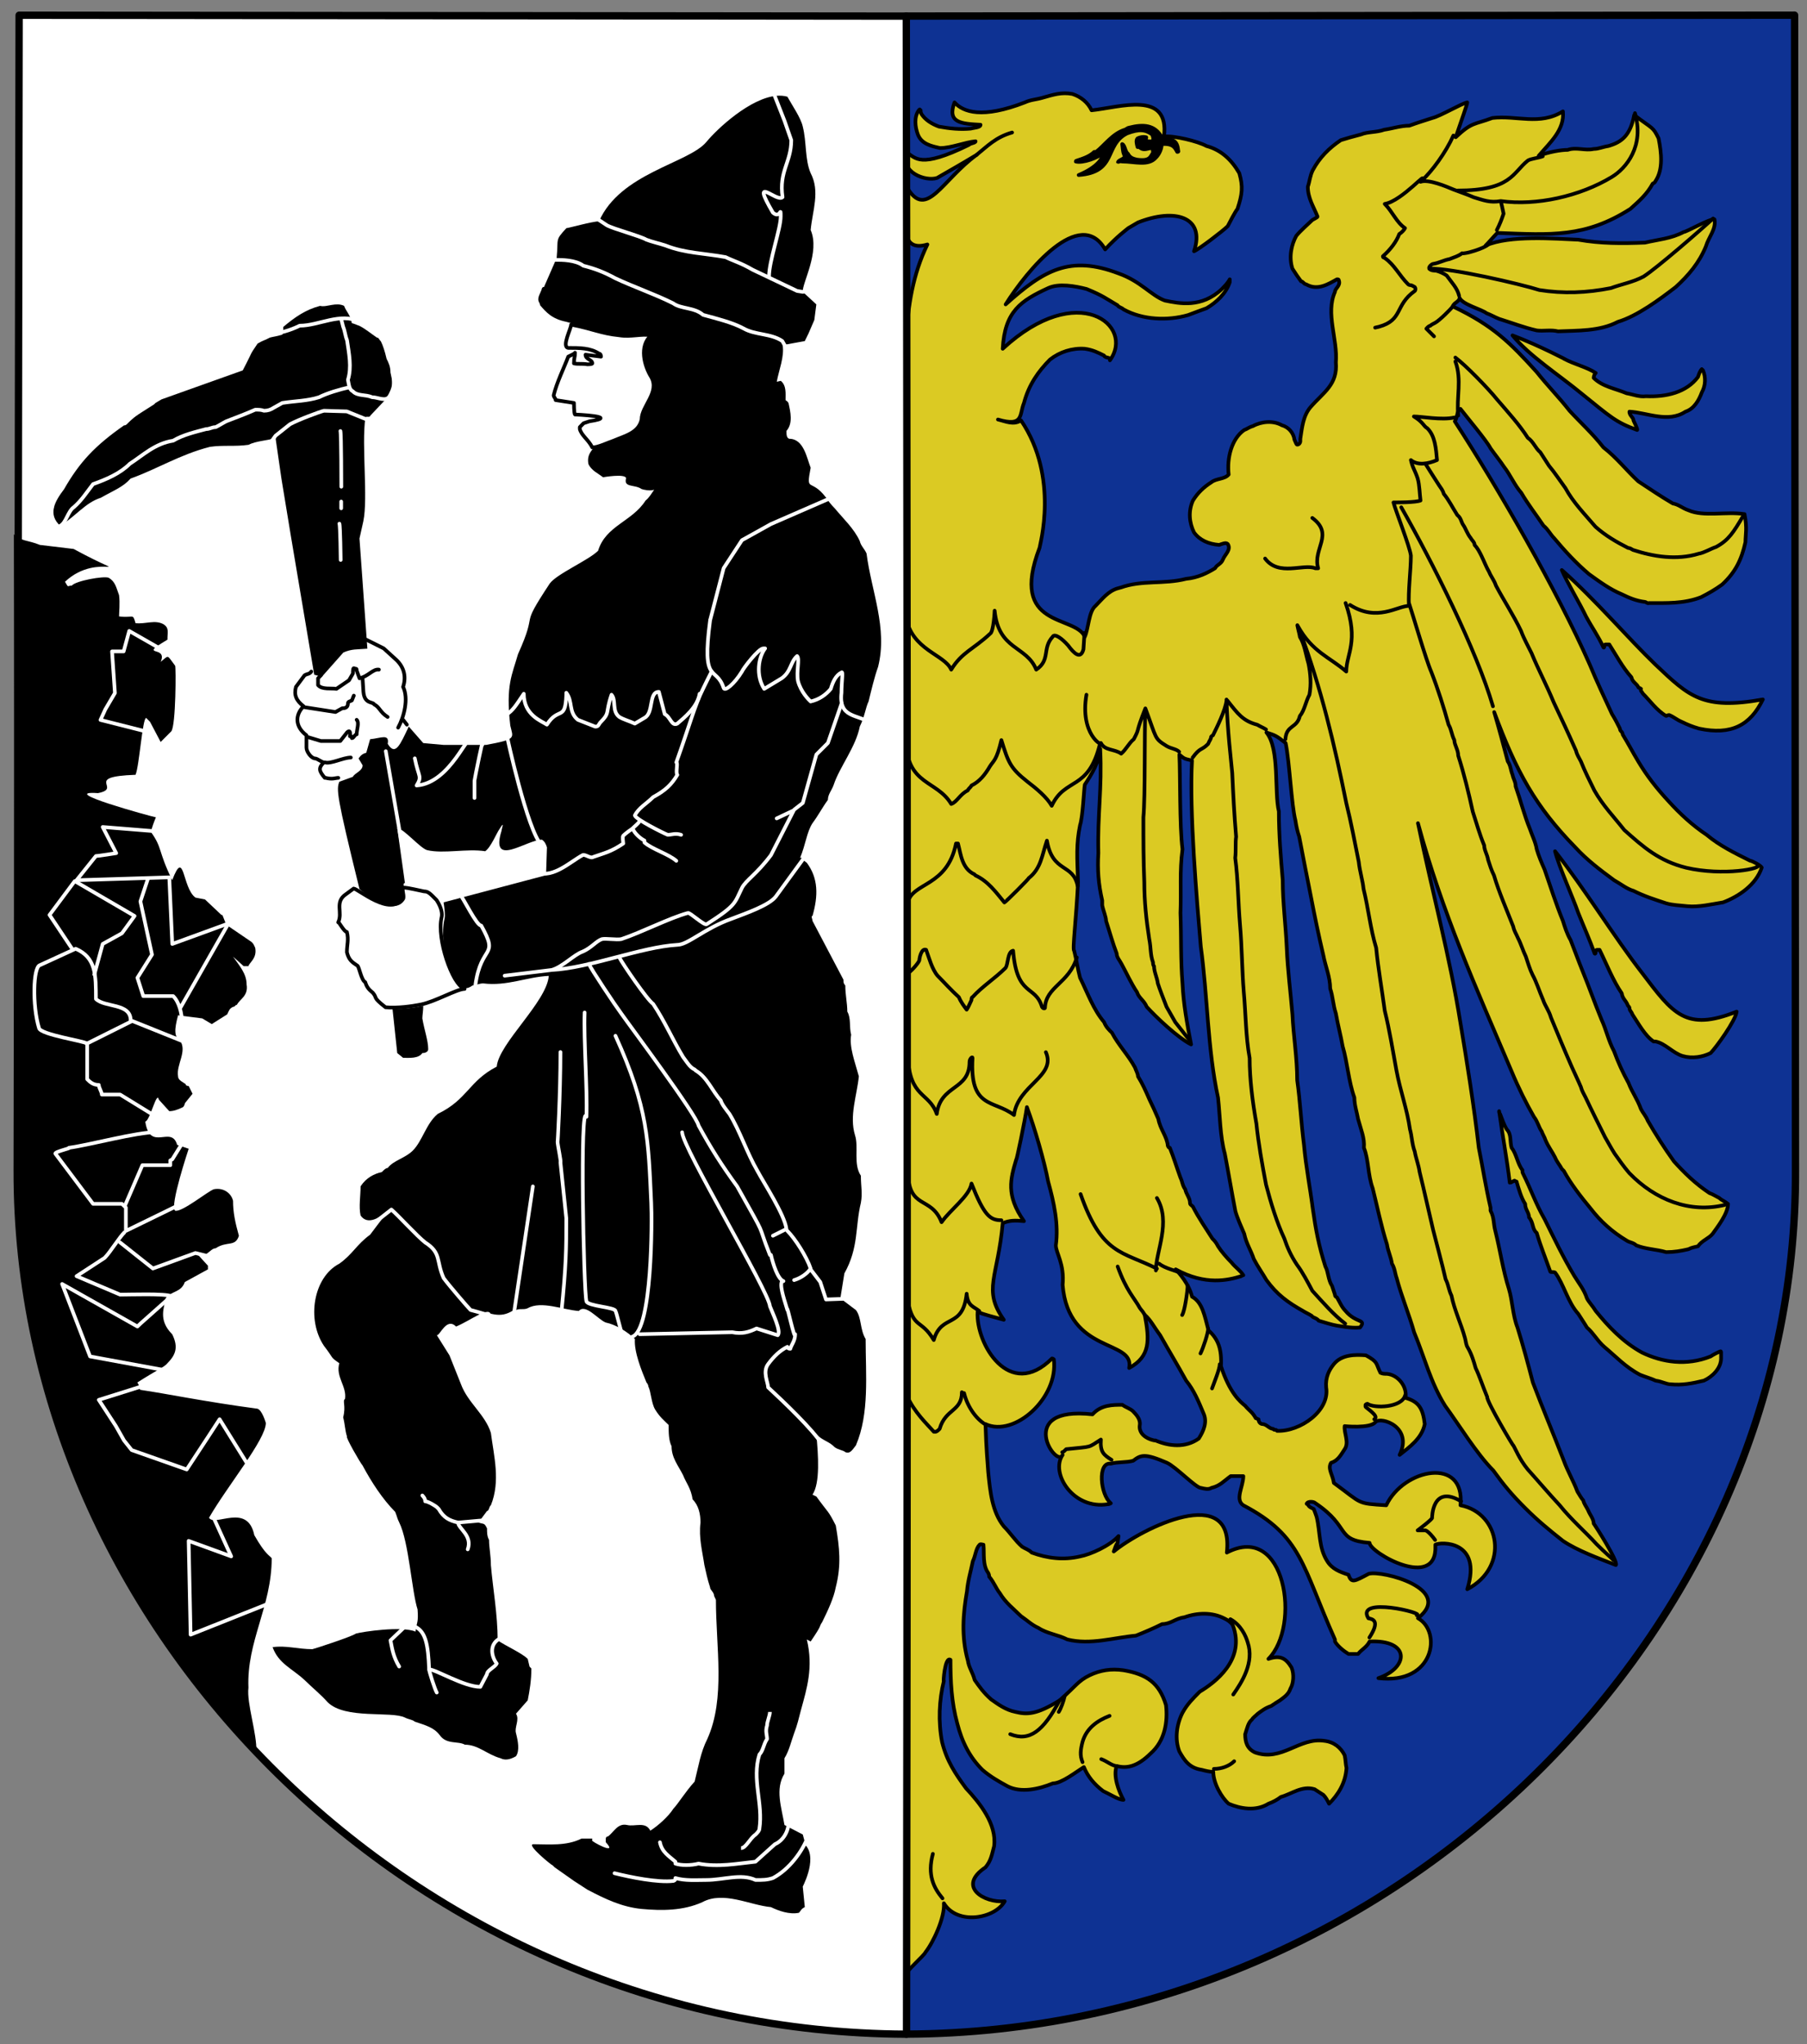 <?xml version="1.0" encoding="UTF-8" standalone="no"?>
<!-- Created with Inkscape (http://www.inkscape.org/) -->
<svg
   xmlns:svg="http://www.w3.org/2000/svg"
   xmlns="http://www.w3.org/2000/svg"
   version="1.0"
   width="420"
   height="475"
   id="svg2">
  <rect width="100%" height="100%" fill="#808080" stroke="none"/>
  <defs
     id="defs952" />
  <g
     transform="matrix(1.363,0,0,1.363,-79.196,-76.856)"
     id="g1348">
    <path
       d="M 212.627,403.154 C 212.451,288.197 212.627,174.235 212.627,59.125 L 364.131,58.972 L 364.284,255.907 C 364.619,334.14 296.452,402.819 212.627,403.154 z "
       style="fill:#0e3293;fill-opacity:1;stroke:#000000;stroke-width:1.25;stroke-linecap:butt;stroke-linejoin:round;stroke-miterlimit:4;stroke-dasharray:none;stroke-opacity:1"
       id="path752" />
    <g
       id="g1341">
      <path
         d="M 238.406,72.406 C 237.583,72.55 236.741,72.807 235.844,73.062 C 234.691,73.392 233.874,73.378 232.875,73.844 C 225.626,76.659 222.362,75.507 220.875,73.844 C 219.569,77.329 222.009,77.48 225.312,77.656 C 225.312,78.144 224.144,78.154 223.656,78.312 C 221.862,78.488 220.041,78.304 218.219,77.969 C 216.913,77.481 215.914,76.82 215.25,75.844 C 215.097,75.509 215.094,75.363 215.094,75.188 C 214.759,75.188 215.116,74.853 214.781,75.188 C 213.958,76.34 214.137,77.984 214.625,79.312 C 215.266,80.953 216.919,81.29 218.406,81.625 C 220.353,81.625 222.669,80.628 224.469,80.469 C 224.469,80.781 223.642,80.759 223.312,81.094 C 214.905,85.215 214.269,83.261 212.781,82.438 C 211.476,85.719 215.931,87.383 217.906,86.719 C 219.876,85.566 221.687,84.575 224.656,82.781 C 218.735,87.062 216.085,93.952 212.781,88.344 C 212.452,93.776 211.305,99.55 216.25,98.062 C 213.764,103.183 212.96,108.454 212.625,114.062 C 212.29,120.653 212.645,127.572 212.469,135.469 C 212.31,159.016 212.452,180.92 212.781,212.875 C 212.781,218.308 212.645,390.394 212.469,393.188 C 212.469,392.523 215.753,389.707 215.906,389.219 C 217.235,387.555 219.238,383.302 219.062,380.844 C 221.367,384.636 227.797,383.469 229.438,380.5 C 225.98,380.835 221.212,378.023 226.156,374.719 C 227.133,373.566 227.267,372.431 227.625,371.125 C 228.113,367.333 225.149,363.714 222.844,361.25 C 221.027,358.769 219.573,356.648 218.75,353.344 C 218.086,349.881 218.239,346.241 219.062,342.938 C 218.909,343.426 219.211,338.68 220.188,339.344 C 220.188,342.96 220.345,346.549 221.344,350.188 C 222.19,353.469 223.496,355.965 225.625,358.094 C 226.953,359.246 228.427,360.083 229.938,360.906 C 232.22,362.059 235.198,361.405 237.656,360.406 C 239.144,360.406 241.626,358.442 242.938,357.625 C 243.602,359.266 244.731,360.589 246.219,361.719 C 247.348,362.23 248.847,363.219 249.688,363.219 C 248.847,361.709 247.89,359.095 248.531,357.438 C 250.354,357.943 252.161,357.441 254.312,355.312 C 256.771,353.161 257.267,349.856 256.938,347.062 C 255.785,343.27 253.639,341.795 249.688,341.125 C 247.536,340.818 245.731,341.123 243.938,341.969 C 241.939,342.945 241.628,343.764 238.812,346.25 C 234.867,348.708 233.226,348.707 231.25,348.219 C 229.609,347.889 228.277,346.911 227.125,346.094 C 225.814,344.936 225.13,343.939 224.312,342.781 C 223.978,341.476 223.315,340.652 223.156,339.5 C 222.004,335.401 222.336,331.426 223,327.656 C 223.153,325.84 223.665,324.195 224,322.531 C 224.488,321.555 224.492,320.383 225.156,319.719 C 225.332,319.543 225.637,319.719 225.812,319.719 C 225.971,321.206 225.626,323.197 226.625,324.531 C 226.778,324.838 226.781,324.98 226.781,325.156 C 227.627,326.155 227.93,327.151 228.594,327.969 C 229.593,329.632 230.913,330.623 232.219,331.906 C 233.218,332.576 234.029,333.395 235.188,333.906 C 236.669,334.883 238.484,335.052 240.125,335.875 C 244.07,336.851 248.02,335.554 251.812,335.219 C 253.476,334.555 254.953,333.914 256.281,333.25 C 257.746,333.25 258.581,332.27 260.062,332.094 C 262.35,331.271 264.837,331.251 266.812,332.25 C 267.477,332.562 267.978,332.918 268.312,333.406 C 270.617,339.35 265.174,343.294 262.688,344.781 C 261.535,345.934 260.567,346.888 259.75,348.375 C 258.751,350.345 258.396,352.84 259.219,354.969 C 260.059,356.456 260.902,357.782 263.031,358.094 C 263.695,358.27 264.353,358.438 265,358.438 C 265,360.413 266.473,362.899 267.625,363.875 C 269.601,364.721 272.255,365.209 274.406,363.875 C 275.224,363.568 275.867,363.23 276.531,362.719 C 278.348,362.231 280.135,360.742 282.281,361.406 C 282.769,361.713 283.27,362.063 283.781,362.375 C 284.116,362.704 284.438,363.234 284.75,363.875 C 286.237,362.393 287.56,360.398 287.719,357.781 C 287.56,357.117 287.582,356.448 287.406,355.625 C 286.765,354.319 285.578,353.332 283.938,353.156 C 279.657,352.509 276.681,356.788 272.094,355.125 C 270.76,354.484 270.438,353.343 270.438,352.031 C 270.767,351.038 270.947,350.042 271.594,349.531 C 271.77,349.196 272.259,348.866 272.594,348.531 C 273.258,348.043 273.876,347.548 274.875,347.219 C 275.363,346.884 275.864,346.557 276.375,346.25 C 277.039,345.739 277.844,345.249 278.156,344.25 C 278.667,343.433 278.832,341.814 278.344,340.656 C 277.345,339.016 276.382,338.518 274.406,339.188 C 279.992,333.573 277.355,315.789 267.312,321.062 C 268.641,309.022 252.823,316.93 248.031,320.875 C 249.03,317.906 248.356,321.378 248.844,318.25 C 247.356,319.913 244.075,321.384 242.281,321.719 C 239.466,322.383 236.671,322.039 234.031,321.062 C 233.549,320.552 232.894,320.397 232.406,320.062 C 231.254,319.069 230.434,317.746 229.281,316.594 C 227.283,314.113 226.954,310.656 226.625,307.375 C 226.466,304.917 226.31,303.925 226.156,299.156 C 231.078,301.461 238.636,294.71 237.812,288.125 C 237.812,288.125 237.653,287.969 237.5,287.969 C 230.251,295.224 224.483,285.464 224.812,280.031 C 225.971,280.519 227.459,280.864 229.281,281.375 C 225.642,276.254 228.276,274.131 229.094,264.906 C 230.252,264.418 231.231,264.409 232.719,264.562 C 229.591,260.129 230.43,257.335 231.406,254.031 C 231.406,254.519 232.884,247.435 233.219,245.125 C 234.524,248.588 236.197,254.35 236.844,257.812 C 237.837,261.423 238.644,265.049 238.156,268.688 C 238.156,269.993 239.647,271.821 239.312,275.438 C 240.289,287.302 251.655,284.649 250.656,289.594 C 254.295,287.624 254.136,284.829 253.312,280.531 C 254.312,281.371 254.938,282.672 255.938,284 C 257.425,286.64 258.91,289.088 260.375,291.75 C 261.703,293.368 262.521,295.368 263.344,297.344 C 264.008,298.825 263.354,300.319 262.531,301.625 C 260.226,303.271 257.435,302.937 255.125,301.938 C 255.46,302.091 252.139,301.617 252.469,299.312 C 252.628,298.336 251.832,297.511 251.344,297 C 250.856,296.512 250.164,296.363 249.5,295.875 C 247.859,295.875 245.888,295.859 244.406,297.5 C 231.054,296.013 238.313,306.887 239.312,304.406 C 237.161,307.529 241.125,313.812 247.062,312.812 C 247.221,312.812 247.202,312.81 247.531,312.656 C 245.715,311.169 245.226,305.577 247.531,305.906 C 248.689,305.577 250.191,305.741 251.344,305.406 C 252.655,304.413 253.302,304.109 257.094,305.75 C 258.581,306.414 262.052,310.031 262.875,310.031 C 263.516,310.185 264.177,310.366 264.688,310.031 C 266.152,309.696 266.816,308.854 267.969,308.031 C 267.969,308.031 269.949,308.031 270.125,308.031 C 270.125,309.831 268.638,312.007 270.125,313 C 280.15,318.257 280.141,323.346 285.75,335.875 C 285.75,336.028 285.75,336.219 285.75,336.219 C 286.238,337.042 287.245,337.856 288.062,338.344 L 289.688,338.344 C 290.352,337.526 291.168,337.195 291.656,336.219 C 298.576,335.889 298.43,340.646 293.156,342.469 C 302.71,343.621 304.011,334.532 299.906,332.25 C 306.162,327.305 293.81,324.023 291.5,324.688 C 289.042,325.993 288.551,326.331 288.062,324.844 C 286.575,324.356 285.261,323.86 284.438,322.531 C 282.956,320.226 283.266,317.608 282.625,314.969 C 282.449,314.481 282.278,313.954 282.125,313.625 C 281.796,313.466 281.284,313.301 281.125,312.812 C 281.125,312.812 280.815,312.81 280.969,312.656 C 281.145,312.321 282.125,312.321 282.438,312.656 C 288.534,316.755 285.735,318.918 291.656,319.406 C 291.656,321.07 303.21,327.644 302.875,319.906 L 302.875,319.719 C 303.721,319.231 310.947,318.905 308.312,327.312 C 315.562,323.52 313.923,314.311 307.156,313 C 308.002,304.598 297.446,306.75 294.5,313 C 289.379,312.671 290.507,312.804 285.562,309.188 C 285.404,307.859 284.447,306.749 285.094,305.75 C 286.246,305.415 286.765,304.414 287.406,303.438 C 288.224,302.285 287.253,300.658 287.406,299.5 C 287.253,299.5 291.833,299.965 292.656,298.812 C 293.627,297.819 299.086,299.638 296.781,304.406 C 298.422,303.095 300.574,301.614 301.062,299.156 C 300.75,296.517 300.086,295.352 297.781,294.688 C 298.116,292.712 296.447,290.747 294.625,290.594 C 294.137,290.594 293.835,290.582 293.5,290.406 C 292.683,288.766 293.16,288.613 291.031,287.438 C 289.209,287.284 286.891,287.297 285.562,288.938 C 284.739,289.937 284.097,291.243 284.25,292.906 C 284.914,296.857 279.843,300.466 275.875,300.312 C 275.716,299.978 275.378,300.304 275.219,299.969 C 274.555,299.969 274.07,299.156 273.406,299.156 C 273.071,299.156 272.719,298.832 272.719,298.344 C 272.565,298.344 272.426,298.156 272.25,298.156 C 271.586,297.004 271.255,297.008 270.438,296.031 C 269.614,295.367 267.8,293.891 266.312,289.281 C 266.466,286.329 265.828,284.652 264.188,283.188 C 263.523,280.707 263.169,278.414 261.375,277.438 C 260.887,275.286 259.082,273.292 258.594,272.781 C 263.692,275.597 267.63,274.607 269.781,273.938 C 269.94,273.784 270.125,273.781 270.125,273.781 C 269.614,272.964 268.795,272.471 268.125,271.625 C 267.308,270.808 266.323,269.667 265.812,268.844 C 265.5,268.202 265.179,267.861 264.844,267.531 C 263.691,265.709 262.53,264.064 261.531,262.094 C 261.225,261.759 261.031,261.772 261.031,261.438 C 261.031,260.62 260.372,259.948 260.219,259.125 C 259.731,258.484 259.741,257.826 259.406,257.156 C 258.742,255.34 258.258,253.703 257.594,252.062 C 257.44,252.062 257.432,252.054 257.25,251.719 C 257.097,250.078 255.96,248.942 255.625,247.125 C 255.137,245.973 254.608,244.82 254.125,243.844 C 253.478,242.356 252.974,241.203 252.156,239.875 C 252.156,239.387 251.81,238.886 251.656,238.375 C 250.504,236.246 248.848,234.589 247.719,232.438 C 247.208,231.949 246.71,231.465 246.375,230.625 C 244.558,228.496 243.587,225.697 242.281,223.062 C 241.924,221.728 241.611,219.78 241.281,218.469 C 240.946,218.315 241.625,213.19 241.938,206.781 C 241.784,202.484 241.611,200.344 242.281,197.062 C 242.769,195.575 242.94,190.974 243.094,190.156 C 244.093,188.669 245.719,186.001 245.719,184.031 C 246.054,190.946 245.23,195.227 245.406,201.812 C 245.23,204.611 245.415,207.091 246.062,209.906 L 246.062,210.719 C 246.261,211.695 246.719,212.688 246.719,213.375 C 247.36,215.345 247.89,217.297 248.531,218.938 C 248.531,219.602 249.04,220.086 249.375,220.75 C 250.192,222.237 251.001,224.044 252,225.531 C 252.307,226.53 253.168,226.879 253.656,228.031 C 255.138,229.672 258.908,233.279 261.219,234.438 C 260.549,230.975 259.903,227.517 259.75,224.031 C 259.415,219.933 259.565,215.999 259.406,212.031 C 259.565,208.262 259.239,204.948 259.75,201.156 C 259.239,197.211 259.395,188.494 259.219,185.031 C 260.059,185.701 259.888,185.702 261.375,186.031 C 260.887,194.745 262.205,209.885 262.875,217.781 C 264.027,226.007 264.019,235.252 265.812,243.5 C 266.147,246.475 266.151,250.088 266.969,253.062 C 267.633,256.497 268.111,259.449 268.781,262.906 C 269.111,264.059 269.793,265.566 270.281,266.719 C 270.616,268.359 271.418,269.513 271.906,271 C 272.576,272.306 273.398,273.441 274.062,274.594 C 275.862,277.075 277.673,278.393 280.312,279.875 C 280.801,280.187 281.302,280.384 281.812,280.719 C 281.966,281.048 282.634,281.043 282.969,281.531 C 284.121,281.866 285.1,282.199 286.094,282.375 C 286.253,282.375 288.544,282.863 290.031,282.688 C 291.184,281.2 289.362,282.027 287.562,279.875 C 286.898,279.211 286.582,278.386 286.094,277.562 C 285.764,277.409 285.75,277.253 285.75,277.094 C 285.574,276.583 285.403,276.082 285.25,275.594 C 284.586,274.6 284.613,273.158 284.125,272.312 C 282.973,268.702 282.457,265.9 281.969,262.438 C 281.481,258.645 280.804,255.332 280.469,251.562 C 279.981,247.77 279.823,244.142 279.312,240.531 C 279.312,236.739 278.676,233.105 278.5,229.312 C 278.165,225.367 277.685,221.738 277.531,217.969 C 277.35,214.023 276.844,210.23 276.844,206.438 C 276.514,202.469 276.188,198.693 276.188,194.719 C 275.37,191.438 276.373,184.049 274.062,181.25 C 275.527,181.738 275.703,181.751 277.344,183.062 C 278.014,186.366 278.336,193.602 279,196.219 C 279.159,197.218 279.321,198.032 279.656,199.031 C 280.32,202.471 280.961,205.79 281.625,209.094 C 282.289,212.551 282.964,215.818 283.781,219.281 C 284.116,221.098 284.938,222.931 284.938,224.906 C 285.426,226.371 285.418,227.669 285.906,229.156 C 286.241,231.126 286.756,232.956 287.062,234.75 C 287.886,237.543 288.063,240.707 289.062,243.5 C 289.062,244.811 289.534,246.149 289.688,247.125 C 290.176,248.942 290.841,250.422 290.688,252.062 C 291.505,254.038 291.342,256.664 292.188,258.969 C 293.005,262.25 293.626,265.386 294.625,268.531 C 294.784,269.667 295.31,270.66 295.469,271.812 C 295.98,272.636 295.975,273.464 296.281,274.281 C 297.104,277.432 298.427,280.531 299.25,283.5 C 301.044,287.803 302.05,292.063 304.531,296.031 C 306.819,299.159 309.951,304.264 312.75,307.062 C 314.544,309.543 315.877,311.164 318.188,313.469 C 320.316,315.598 322.315,317.24 324.625,319.062 C 327.083,320.726 330.687,322.035 333.656,323.188 C 334.144,322.677 330.034,316.284 329.875,316.125 C 329.875,315.308 329.218,314.63 328.906,313.812 C 328.577,313.148 328.247,312.82 328.094,312.156 C 327.759,311.821 327.429,311.167 327.094,310.656 C 326.43,308.862 325.445,307.229 324.781,305.406 C 322.806,300.308 321.317,296.854 319.5,292.062 C 318.683,288.935 317.851,285.81 316.875,282.688 C 316.035,280.536 316.048,278.223 315.406,276.094 C 314.407,272.971 313.917,269.5 313.094,266.219 C 312.764,265.044 312.923,263.934 312.281,262.781 C 312.281,262.446 312.281,262.426 312.281,262.25 C 311.435,258.634 310.945,255.344 310.281,252.062 C 309.464,244.989 308.314,237.733 307.156,230.812 C 305.34,219.459 302.37,208.583 299.906,196.719 C 304.011,211.865 309.778,224.709 315.875,239.031 C 317.033,241.824 318.359,244.476 319.688,246.781 C 320.335,247.604 320.512,248.586 321,249.25 C 321.153,249.738 321.503,250.239 321.656,250.75 C 322.144,251.902 322.793,252.711 323.281,253.688 C 323.616,254.511 324.108,255.009 324.438,255.656 C 324.619,255.832 324.781,256 324.781,256 C 325.934,258.152 327.734,260.462 329.375,262.438 C 331.016,264.566 333.014,266.388 335.5,267.875 C 335.988,268.21 336.637,268.199 337.125,268.688 C 338.766,269.352 340.578,269.356 342.219,269.844 C 343.547,269.844 344.726,269.656 346.031,269.344 C 346.695,269.009 347.015,269.02 347.656,268.844 C 348.32,267.867 349.486,267.542 350.156,266.719 C 350.974,265.566 352.781,263.266 352.781,261.625 C 352.134,261.114 351.619,260.954 351.312,260.625 C 350.648,260.29 350.136,259.94 349.625,259.781 C 347.161,258.141 345.362,256.351 343.562,254.375 C 341.899,252.07 340.428,249.742 339.094,247.438 C 338.764,246.614 338.272,246.133 337.938,245.469 C 337.273,243.652 336.454,242.663 335.812,241 C 334.813,239.2 334.008,237.41 333.344,235.594 C 332.367,233.771 332.028,231.973 331.188,230.156 C 330.035,227.358 329.059,224.566 327.906,221.75 C 327.236,220.109 326.602,218.32 325.938,216.656 C 325.273,215.504 324.932,214.346 324.625,213.375 C 323.467,210.559 322.476,207.441 321.5,204.625 C 320.989,203.467 320.491,202.309 320.156,201.156 C 319.98,200.004 319.335,198.718 319,197.719 C 318.001,195.255 317.38,192.748 316.562,190.438 C 316.562,189.643 316.207,189.286 316.031,188.469 C 315.696,187.646 315.707,186.852 315.219,186.188 C 314.889,184.876 313.417,179.445 312.906,177.781 C 316.698,188.005 319.983,193.924 326.75,200.844 C 328.72,202.99 330.88,204.621 333.344,206.438 C 334.496,207.079 335.504,207.921 336.656,208.25 C 338.626,209.226 340.243,209.711 342.219,210.375 C 343.371,210.71 344.541,210.722 345.875,210.875 C 347.845,211.051 349.962,210.531 351.938,210.219 C 354.577,209.22 357.555,207.25 358.531,204.281 C 358.378,203.946 356.892,203.125 356.562,203.125 C 353.923,201.814 351.308,200.535 349.156,198.719 C 346.692,197.078 344.544,195.069 342.75,193.094 C 340.598,190.789 338.956,188.668 337.469,186.188 C 336.47,184.541 335.812,183.212 334.812,181.594 C 334.812,181.083 334.344,181.082 334.344,180.594 C 334.014,179.93 333.511,178.92 333,178.125 C 331.694,175.304 330.371,172.512 329.219,169.719 C 323.633,157.037 313.59,139.595 306.188,128.219 C 306.67,127.572 306.492,126.423 307.156,126.094 C 308.155,127.399 311.617,131.507 312.281,132.812 C 313.099,133.965 313.921,134.961 314.562,135.938 C 315.715,137.425 316.373,139.101 317.531,140.406 C 318.684,142.382 319.984,144.03 321.312,146 C 322.136,146.67 322.461,147.461 323.125,148.125 C 324.919,150.277 326.911,152.428 329.062,154.25 C 330.879,155.556 332.658,156.864 334.656,157.688 C 335.968,158.329 337.143,158.824 338.625,159 C 338.784,159 339.1,159.341 339.281,159.188 C 342.228,159.188 345.219,159.34 348.188,158.188 C 349.493,157.523 350.629,156.871 351.781,156.031 C 354.086,153.902 355.086,151.759 355.75,148.812 C 355.75,147.478 356.082,146.512 355.594,144.031 C 352.443,143.543 348.671,144.533 346.031,143.375 C 345.032,143.046 344.351,142.378 343.375,142.219 C 341.405,141.066 339.444,139.749 337.469,138.438 C 335.499,136.621 333.842,134.45 331.531,132.656 C 329.737,130.351 327.567,128.382 325.75,126.406 C 323.95,124.101 321.979,122.117 320.156,119.812 C 315.7,114.891 312.764,111.912 305.844,108.625 C 306.02,107.961 307,107.82 307,107.156 C 307.488,108.309 310.771,109.111 311.594,109.781 C 312.411,110.088 312.927,110.421 313.75,110.75 C 315.896,111.42 318.005,112.231 320.156,112.719 C 321.309,112.872 322.629,112.568 323.781,112.875 C 327.085,112.722 330.872,112.891 334,111.25 C 337.281,110.274 341.082,107.464 343.875,105.312 C 346.027,103.343 347.848,101.222 349,98.406 C 349.488,96.766 350.804,95.422 350.469,93.781 C 349.651,93.628 345.701,95.938 345.219,95.938 C 343.067,97.09 340.754,97.239 338.625,97.75 C 334.68,97.909 331.042,97.92 327.25,97.25 C 323.305,97.097 315.565,96.433 311.438,98.25 C 312.102,97.586 312.773,96.764 313.438,96.094 C 322.64,96.429 328.387,96.922 336.125,92 C 337.612,90.666 338.961,89.504 339.938,87.688 C 340.267,87.534 340.256,87.531 340.438,87.219 C 341.743,85.22 341.426,82.427 340.938,79.969 C 339.938,77.97 340.085,78.486 336.781,76 C 336.117,79.463 334.68,80.617 332.375,81.281 C 331.376,81.435 330.698,81.781 329.875,81.781 C 328.393,82.116 326.902,81.427 325.438,81.938 C 324.285,81.938 322.317,82.273 320.5,82.938 C 322.476,80.633 324.932,78.503 324.625,75.375 C 320.651,77.839 316.721,76.012 312.594,76.5 C 309.471,77.675 309.159,77.142 306.344,79.781 C 307.343,76.812 308.312,74.201 308.312,73.844 C 307.336,74.025 303.703,76.193 302.375,76.5 C 300.888,76.988 299.749,77.324 298.438,77.812 C 296.956,77.812 295.468,78.324 294.156,78.5 C 292.828,78.988 291.34,78.824 290.188,79.312 C 288.882,79.647 287.726,79.975 286.75,80.281 C 284.752,81.615 283.121,83.255 281.969,85.406 C 281.481,86.377 281.46,87.242 281.125,88.219 C 281.125,90.189 282.14,91.672 282.781,93.312 C 282.781,93.471 281.966,93.793 281.812,93.969 C 280.967,94.792 279.974,95.617 279.156,96.594 C 278.333,98.081 277.853,100.212 278.5,102.188 C 279.005,103.005 279.481,103.68 279.969,104.344 C 280.304,104.344 280.478,104.844 280.812,104.844 C 282.782,106.002 284.612,104.817 286.094,104 C 286.253,104 286.406,104.003 286.406,104.156 C 286.764,105.133 285.75,105.515 285.75,106.156 C 284.109,109.795 286.241,114.211 285.906,118.156 C 286.241,121.948 283.777,123.286 281.625,125.75 C 280.319,127.237 280.156,129.212 279.844,131.188 C 279.844,131.341 279.844,131.503 279.844,131.656 C 279.844,131.832 279.647,132.188 279.312,132.188 C 279.159,132.188 279.02,131.679 278.844,131.344 C 278.69,130.191 277.863,129.204 276.688,128.875 C 275.223,128.052 273.237,128.214 271.75,129.031 C 271.086,129.207 270.769,129.534 270.281,129.688 C 268.13,131.175 267.296,134.466 267.625,137.281 C 266.961,138.104 265.505,137.93 264.688,138.594 C 263.359,139.434 262.354,140.407 261.531,141.719 C 260.714,143.535 260.901,145.51 261.719,147.156 C 262.695,148.485 264.183,149.128 266,149.281 C 266.488,149.128 267.139,148.796 267.469,149.125 C 268.11,150.101 266.963,150.933 266.656,151.75 C 266.321,152.59 265.647,152.603 265.312,153.25 C 264.007,154.067 262.351,154.887 260.375,155.062 C 256.583,156.039 252.826,155.228 249.188,156.562 C 249.034,156.562 248.841,156.688 248.688,156.688 C 247.041,157.176 246.059,158.529 244.906,159.688 C 243.748,160.658 243.758,163.456 243.094,164.938 C 241.453,161.145 230.096,163.621 235.375,149.781 C 235.375,149.452 238.804,137.776 232.219,128.062 C 230.913,128.886 229.61,128.218 228.281,127.906 C 232.738,129.212 231.896,127.064 232.719,125.094 C 233.542,121.966 235.186,119.663 237.156,117.688 C 238.797,116.382 240.965,115.685 243.094,115.844 C 244.428,116.02 245.399,116.512 246.375,117 C 246.557,117.511 247.551,117.171 247.375,117.812 C 251.678,111.897 241.935,104.002 229.094,115.844 C 229.429,109.435 232.228,107.629 236.844,105.5 C 238.66,104.654 241.431,105.145 243.406,105.656 C 246.222,106.809 246.712,107.285 248.688,108.438 C 248.841,108.772 249.358,108.796 249.688,109.125 C 252.969,110.947 257.256,111.093 260.719,110.094 C 262.047,109.606 262.873,109.272 263.844,108.938 C 265.507,107.961 267.148,106.47 267.812,104.5 C 267.812,104.165 267.812,104.153 267.812,104 C 267.478,104.641 266.957,105.145 266.469,105.656 C 263.012,108.937 259.214,108.13 256.75,107.625 C 254.445,106.802 252.636,104.328 248.844,103 C 240.618,99.872 236.179,102.36 229.594,108.281 C 233.21,102.514 242.282,91.498 246.562,98.906 C 248.51,96.777 250.324,95.435 250.5,95.281 L 252.156,94.312 C 258.406,91.826 263.694,93.298 261.719,99.219 C 262.542,98.889 266.651,95.761 267.469,94.938 C 267.804,94.296 268.637,92.641 269.125,92 C 269.948,89.514 270.102,88.217 269.438,85.906 C 268.103,83.601 266.33,81.945 263.844,81.281 C 262.362,80.458 258.257,79.48 256.594,79.656 C 257.593,71.737 249.041,74.699 244.25,75.188 C 243.609,73.853 242.456,72.894 240.969,72.406 C 240.06,72.239 239.229,72.262 238.406,72.406 z M 316.031,113.562 C 318.847,117.02 323.958,120.31 327.75,123.438 C 332.853,127.559 333.665,128.382 337.281,129.688 C 337.457,129.688 336.656,128.062 336.656,128.062 C 336.656,127.574 336.122,127.383 335.969,126.719 L 335.969,126.562 C 338.938,126.716 342.562,128.532 345.531,126.562 C 347.019,126.074 347.824,124.593 348.312,123.281 C 348.977,122.106 349.005,120.658 348.5,119.5 C 348.341,119.324 348.312,119.312 348.312,119.312 C 347.983,119.647 347.832,120.145 347.656,120.656 C 345.681,123.29 342.238,124.091 338.781,123.938 C 337.629,124.091 336.471,123.591 335.5,123.438 C 333.524,122.614 331.362,122.3 329.875,120.812 C 329.875,120.478 330.043,120.128 330.219,119.969 C 328.731,118.975 326.598,118.508 324.781,117.531 C 326.087,118.173 320.488,115.226 316.031,113.562 z M 324.438,153.562 C 325.261,155.538 327.563,159.34 328.562,161.469 C 329.539,163.285 330.714,164.928 331.531,166.75 C 331.713,166.926 331.688,166.406 331.688,166.406 C 331.688,166.253 331.855,166.25 332.031,166.25 C 332.19,166.25 332.202,166.25 332.531,166.25 C 333.684,168.044 334.825,170.203 336.312,171.844 C 336.466,172.667 337.139,172.859 337.469,173.5 C 337.469,173.676 337.784,173.654 337.938,173.812 C 337.784,174.142 338.122,174.327 338.281,174.656 C 339.434,175.786 340.578,177.461 342.219,178.438 C 342.395,178.437 342.415,178.281 342.75,178.281 C 343.567,178.616 344.052,179.103 344.875,179.438 C 345.874,179.926 346.691,180.264 347.844,180.594 C 353.276,181.746 356.573,180.081 358.719,175.625 C 348.5,177.442 346.177,175.151 340.438,169.719 C 335.646,165.109 330.205,158.666 324.438,153.562 z M 323.281,201.5 C 323.945,204.14 326.279,209.238 327.25,212.031 C 328.249,214.518 329.208,216.633 330.031,218.938 C 330.207,219.113 330.219,218.625 330.219,218.625 C 330.219,218.318 330.355,218.312 330.531,218.312 C 330.531,218.312 330.699,218.312 330.875,218.312 C 332.027,220.617 333.169,223.567 334.656,225.719 C 334.81,226.695 335.321,226.87 335.656,227.688 C 335.656,227.841 335.969,228.034 335.969,228.188 C 335.969,228.676 336.315,228.824 336.469,229.312 C 337.468,230.8 338.606,232.961 340.094,233.938 C 340.247,233.938 340.256,233.938 340.438,233.938 C 342.078,234.267 343.391,235.918 345.031,236.406 C 346.695,236.894 348.484,236.57 349.812,235.906 C 350.789,234.907 354.097,230.331 354.25,228.844 C 345.536,232.307 343.382,229.17 338.125,222.25 C 333.515,216.329 328.226,207.75 323.281,201.5 z M 313.75,245.812 C 314.255,249.588 315.074,253.873 315.562,258 C 315.892,258 315.887,257.838 316.375,257.656 C 316.375,257.656 316.565,257.812 316.719,257.812 C 317.054,258.965 317.523,260.626 318.188,261.625 C 318.188,262.596 318.844,263.06 318.844,263.906 C 319.661,264.883 319.339,265.898 320.156,266.562 C 320.826,268.845 321.646,270.829 322.469,273.156 C 322.469,273.31 322.952,273.159 323.281,273.312 C 324.769,275.288 325.456,278.405 327.25,280.375 C 327.761,281.198 328.231,281.864 328.719,282.688 C 329.871,283.681 330.529,285.001 331.688,286 C 333.657,287.641 335.295,289.444 337.781,290.75 C 338.599,291.085 339.768,291.421 340.438,291.75 C 341.59,291.909 342.239,292.375 343.062,292.375 C 344.879,292.557 346.681,292.238 348.656,291.75 C 350.144,291.086 351.594,289.609 351.594,287.969 C 351.594,287.64 351.594,287.304 351.594,286.969 C 351.594,286.815 351.619,286.659 351.312,286.812 C 350.978,286.966 350.301,287.29 349.812,287.625 C 345.685,289.266 341.588,288.632 338.125,286.969 C 334.821,285.152 332.37,282.515 330.219,279.875 C 329.731,279.058 329.054,278.389 328.719,277.719 C 328.231,276.237 327.417,275.272 326.594,273.938 C 324.624,270.656 323.141,267.523 321.5,264.219 C 319.99,261.602 319.172,259.14 317.844,256.5 C 317.69,256.193 317.719,256.179 317.719,255.844 C 316.896,254.845 316.698,253.062 315.875,252.062 C 315.546,250.91 315.88,249.761 315.062,248.938 C 314.552,248.12 314.236,247.104 313.906,246.281 C 313.73,246.128 313.75,245.971 313.75,245.812 z "
         style="opacity:1;fill:#dbca23;fill-opacity:1;stroke:#000000;stroke-width:0.625;stroke-linecap:round;stroke-linejoin:round;stroke-miterlimit:4;stroke-dasharray:none;stroke-opacity:1"
         id="path772" />
      <path
         d="M 256.214,79.796 C 258.03,80.131 258.853,80.285 259.007,81.948 C 259.007,82.107 259.183,82.283 258.853,82.283 C 258.519,81.795 258.365,80.796 256.214,80.949 C 256.214,81.619 255.879,82.589 255.215,83.259 C 253.903,84.741 251.598,83.924 249.47,83.924 C 248.805,83.765 248.652,84.253 248.805,83.924 C 249.14,83.589 249.47,83.589 249.805,83.259 C 249.805,83.259 249.958,83.259 249.958,83.1 C 249.629,82.436 249.629,82.436 249.47,80.949 C 249.958,81.13 249.958,82.283 250.446,82.589 C 250.781,83.259 251.292,83.435 251.933,83.589 C 254.238,83.924 254.238,83.1 254.726,82.436 C 254.726,82.283 254.726,81.948 254.573,81.619 C 253.903,81.619 253.239,82.107 252.575,81.619 C 252.422,81.46 252.263,81.46 252.087,81.46 C 251.933,80.949 251.774,80.285 252.087,79.978 C 252.422,79.796 253.086,79.643 253.574,79.796 C 253.574,79.978 253.421,80.285 253.421,80.461 C 253.574,80.642 253.75,80.642 253.903,80.461 C 254.085,80.461 255.215,80.796 254.573,79.308 C 253.421,78.491 252.422,78.332 250.293,79.132 C 246.342,81.13 248.652,85.74 242.044,86.228 C 245.189,84.923 246.342,83.259 246.166,82.436 C 245.524,83.259 242.708,84.253 241.556,83.924 C 241.556,83.924 241.556,83.765 241.732,83.765 C 242.708,83.435 243.861,83.1 244.701,82.283 C 244.86,82.283 245.013,82.283 245.013,82.283 C 246.501,81.13 247.829,79.132 249.958,78.491 C 250.293,78.332 250.446,78.156 250.622,78.156 C 253.086,77.514 255.061,77.668 256.214,79.796 z "
         style="fill:#000000;fill-opacity:1;stroke:#000000;stroke-width:0.625;stroke-linecap:butt;stroke-linejoin:round;stroke-miterlimit:4;stroke-dasharray:none;stroke-opacity:1"
         id="path820" />
      <path
         d="M 248.698,272.298 C 250.179,276.426 251.491,277.578 252.484,279.378 C 252.972,280.042 252.819,279.707 253.307,280.53 M 224.656,82.771 C 226.41,81.375 227.875,79.774 230.691,78.979 M 239.246,303.947 C 239.427,303.947 239.757,303.612 239.915,303.436 C 244.525,302.948 243.526,303.26 245.836,301.795 C 245.678,303.947 246.342,304.412 247.653,305.253 M 273.84,151.603 C 276.145,154.725 280.426,152.42 282.401,153.266 C 282.554,153.266 282.554,153.266 282.889,153.266 C 281.89,149.962 285.682,147.499 281.89,144.683 M 306.772,127.232 C 306.437,124.104 307.436,121.135 306.284,118.007 M 302.826,318.911 C 302.491,318.423 301.674,317.429 301.186,317.271 L 299.852,317.271 C 299.852,317.271 302.491,315.301 302.315,315.119 C 302.315,315.119 302.315,309.357 307.26,312.326 M 336.91,75.675 C 338.551,81.284 335.423,85.076 332.959,86.563 C 327.526,89.844 320.101,91.508 314.021,90.662 M 212.57,161.492 C 213.569,167.26 219.155,167.901 220.313,170.541 C 222.13,167.566 224.1,167.078 226.921,164.438 C 227.563,164.132 227.716,160.493 227.716,160.493 C 228.38,167.26 233.149,166.414 234.812,170.541 C 237.276,168.9 235.788,166.925 237.605,164.949 C 237.94,164.285 239.246,165.284 240.245,166.414 C 241.221,167.742 242.374,168.9 242.862,167.078 L 243.038,164.285 M 292.602,112.24 L 293.267,112.086 C 297.394,110.934 295.906,108.448 299.363,105.989 C 299.522,105.83 299.522,105.501 299.363,105.32 C 299.034,105.166 298.875,104.99 298.546,104.99 C 298.546,104.99 298.37,104.99 298.211,104.831 C 296.724,103.35 295.906,101.527 294.243,100.375 C 294.09,100.222 293.931,100.375 293.931,100.068 C 295.242,98.91 296.241,97.582 296.724,96.276 C 297.059,96.095 297.547,95.606 297.7,95.277 C 296.241,94.301 295.571,92.484 294.243,91.15 C 297.212,90.662 302.003,84.923 300.34,87.381 M 305.841,108.623 C 305.506,109.112 303.491,111.087 302.826,111.422 C 302.491,111.598 302.156,111.751 302.003,111.927 C 301.827,111.927 301.674,112.086 301.492,112.24 C 301.492,112.24 301.492,112.24 301.492,112.416 L 301.339,112.416 C 301.827,112.904 302.156,113.239 302.645,113.727 M 273.999,180.742 C 273.511,180.43 273.023,180.254 272.512,179.942 C 270.048,179.278 269.231,178.125 267.408,175.815 M 259.183,184.551 C 258.695,184.046 257.854,184.046 257.031,183.558 C 254.902,182.224 255.391,182.4 253.421,177.149 C 251.598,181.736 252.575,180.254 251.445,182.4 C 250.622,183.047 250.117,184.199 249.294,184.864 C 248.141,184.046 246.501,184.375 245.836,183.047 C 246.166,183.734 242.22,181.582 243.373,174.821 M 245.678,183.2 C 243.708,191.295 239.757,188.832 237.452,193.754 C 236.634,192.295 234.812,190.785 233.325,189.655 C 230.378,187.327 230.043,186.351 228.868,182.559 C 228.051,186.016 227.563,186.016 226.921,187.015 C 226.075,188.48 225.099,189.655 223.771,190.296 C 223.617,190.631 223.282,190.785 223.129,191.142 C 221.795,191.784 221.307,193.112 220.313,193.447 C 217.85,189.32 212.746,190.296 212.57,182.559 M 300.516,87.227 C 302.315,85.564 304.62,82.436 305.949,79.49 M 355.36,144.348 C 353.697,147.164 352.873,148.475 350.745,149.627 C 349.746,149.962 348.769,150.604 347.776,150.78 C 343.984,151.932 340.032,151.268 336.575,150.138 C 336.24,149.962 336.087,149.803 335.752,149.803 C 333.782,148.81 331.807,147.652 330.166,146.17 C 328.349,144.041 326.374,142.043 325.046,139.585 C 324.069,138.251 323.223,136.945 322.253,135.793 L 320.765,133.482 C 319.942,132.818 319.613,131.689 318.636,131.024 C 317.149,128.714 315.332,126.744 313.357,124.439 C 312.051,122.793 308.077,118.672 306.284,117.343 M 302.003,102.197 C 305.466,102.038 317.484,104.831 320.606,105.83 C 324.711,106.472 328.679,106.319 332.806,105.501 C 334.6,104.831 336.575,104.502 338.392,103.526 C 340.702,102.038 348.105,95.606 350.234,93.637 M 212.905,210.233 C 213.722,206.771 219.643,207.594 221.131,200.185 C 221.131,200.185 221.307,200.185 221.466,200.185 C 221.954,202.008 222.13,204.466 224.281,205.442 L 224.435,205.618 C 226.564,206.595 227.892,208.417 229.379,210.233 C 229.538,210.233 233.813,205.953 233.506,206.106 C 235.635,204.466 235.788,202.161 236.634,199.697 C 237.605,205.289 241.068,203.467 241.885,207.44 M 212.905,222.251 C 213.234,222.251 214.722,220.611 214.875,220.1 C 214.875,219.788 215.21,217.971 216.033,218.306 C 216.521,219.612 217.026,221.61 218.003,222.74 C 219.155,223.892 220.313,225.203 221.619,226.378 C 221.954,227.196 222.459,227.86 222.947,228.507 C 223.282,228.019 223.436,227.531 223.771,226.867 C 223.771,226.708 223.771,226.378 223.947,226.378 C 225.587,224.556 227.716,223.228 229.538,221.428 C 230.043,220.946 229.867,218.613 230.867,218.459 C 231.508,226.378 234.636,224.227 235.788,228.019 C 235.964,228.348 236.299,228.348 236.299,228.195 C 236.453,224.556 240.404,224.045 241.732,219.612 M 253.421,177.302 C 253.239,181.071 253.421,192.113 253.086,195.729 C 253.086,199.697 253.086,202.978 253.239,206.771 C 253.239,210.057 253.574,213.18 254.085,216.484 C 254.391,217.971 254.238,219.123 254.726,220.457 C 254.726,220.611 254.726,220.946 254.902,221.099 C 254.902,222.075 255.391,222.916 255.55,224.045 C 255.879,225.044 256.39,226.378 257.031,228.019 L 258.519,230.636 L 260.999,233.781 M 212.905,256.023 C 213.058,262.767 216.85,260.127 218.667,264.737 C 220.154,262.608 223.436,260.281 223.771,258.152 C 225.922,263.585 226.921,264.408 228.868,264.408 M 287.499,282.034 C 285.529,280.553 283.553,278.242 281.89,276.426 C 281.095,274.938 280.25,273.298 279.273,271.992 C 278.274,270.505 277.61,269.017 277.122,267.536 C 275.816,264.737 274.817,261.456 273.999,258.328 C 273.329,254.848 272.688,251.232 272.353,247.928 C 271.689,244.158 271.201,240.366 271.201,236.756 C 270.536,233.117 270.536,229.171 270.207,225.533 C 269.895,221.763 269.895,217.818 269.56,214.026 C 269.231,210.057 269.231,206.288 268.743,202.649 C 268.896,201.338 268.743,200.032 268.896,199.033 C 268.567,195.088 268.408,191.937 268.232,188.168 C 268.078,186.351 267.408,180.918 267.255,175.639 M 212.905,278.242 C 213.904,283.011 215.21,281.217 217.339,284.827 C 218.667,280.218 222.283,283.011 222.947,276.936 C 223.129,279.065 224.1,279.065 225.099,279.883 M 242.374,259.951 C 246.012,270.351 249.47,269.681 255.391,272.656 M 255.215,272.968 C 255.215,269.681 257.854,264.737 255.391,260.616 M 212.706,294.211 C 214.012,297.18 216.209,299.156 217.339,300.461 L 217.696,300.461 C 218.003,300.308 218.003,300.308 218.338,299.973 C 219.337,296.516 222.13,297.027 222.13,293.723 M 217.185,372.421 C 216.209,376.06 217.339,378.212 218.826,380.005 M 247.318,348.896 C 245.189,349.714 243.373,351.025 242.708,353.33 C 242.374,354.636 242.22,355.635 242.708,356.787 M 238.803,346.257 C 236.01,351.513 233.66,353.33 230.378,352.019 M 268.408,345.257 C 269.895,343.129 272.024,339.825 270.871,336.367 C 270.536,335.232 269.719,333.415 267.919,332.416 M 268.567,356.634 C 267.743,357.451 266.438,357.939 265.104,357.939 M 236.453,235.757 C 238.275,239.878 231.684,241.343 231.02,246.469 C 227.563,243.829 223.436,245.47 223.947,236.756 C 223.947,236.398 223.436,236.909 223.436,237.397 C 223.436,242.342 218.514,241.189 217.85,246.287 C 216.521,242.495 213.234,243.653 212.905,236.398 M 262.822,287.115 C 263.31,286.116 264.127,283.675 264.127,282.857 M 297.723,294.234 C 297.212,296.363 292.449,296.516 291.291,295.698 C 291.115,295.698 290.962,295.874 290.962,295.874 C 290.962,296.028 290.962,296.181 290.962,296.181 C 290.962,296.363 293.443,297.827 292.449,298.333 M 259.694,280.57 C 260.182,279.752 260.625,276.357 260.625,275.54 M 333.271,322.374 C 332.806,321.886 331.96,321.222 330.319,319.581 C 328.679,317.759 326.045,315.454 324.069,312.99 C 322.071,310.839 320.277,308.71 318.636,306.893 C 317.149,305.077 316.485,303.26 316.15,302.772 C 316.332,303.26 311.563,295.21 311.716,294.54 C 310.899,292.571 310.388,290.93 309.741,289.596 C 309.412,288.443 309.077,287.291 308.412,286.139 C 308.077,285.65 308.077,284.986 307.924,284.498 C 307.26,282.034 306.108,279.707 305.619,277.249 C 305.131,276.272 305.131,275.449 304.62,274.45 C 303.979,271.657 303.156,268.688 302.491,266.048 C 301.674,262.608 301.004,259.486 300.187,256.182 C 300.028,255.024 299.522,253.695 299.363,252.719 C 298.875,251.413 298.875,250.079 298.546,248.927 C 298.058,245.47 296.883,242.342 296.241,238.885 C 295.571,235.246 295.083,232.118 294.243,228.683 C 293.755,225.044 293.113,221.428 292.778,217.971 C 291.779,214.69 291.45,211.233 290.627,207.929 C 290.474,206.441 289.985,204.954 289.809,203.313 C 289.145,200.032 288.498,196.552 287.681,193.271 C 285.682,183.376 283.4,173.663 279.761,163.95 M 288.322,159.516 C 292.954,162.468 296.394,159.675 298.37,159.675 C 298.211,157.189 298.699,153.573 298.699,151.115 C 298.546,149.627 296.06,143.371 295.73,142.043 M 277.303,182.4 C 277.457,179.942 279.273,180.583 279.761,178.454 C 280.584,177.455 280.76,175.974 281.402,174.821 C 281.737,172.999 281.578,171.205 281.249,169.565 C 280.76,167.901 280.584,166.261 279.761,164.949 C 279.761,164.62 279.097,162.309 279.432,163.133 C 281.89,167.566 284.865,168.412 287.681,170.87 C 287.681,167.901 289.872,165.75 287.567,159.187 M 299.698,331.752 C 301.339,331.417 289.145,328.471 291.45,332.263 C 292.29,332.416 293.443,332.751 291.626,335.544 M 352.232,261.791 C 346.288,263.255 340.367,260.945 335.934,256.358 C 334.935,255.183 334.27,254.206 333.447,253.054 C 332.806,252.055 332.295,251.056 331.807,250.238 C 330.654,247.928 329.502,245.623 328.503,243.494 C 328.174,242.853 327.861,242.342 327.685,241.678 C 327.197,240.525 326.709,239.549 326.198,238.396 C 324.887,235.422 323.734,232.629 322.582,229.836 C 322.253,228.683 321.583,227.86 321.253,226.867 C 320.606,225.379 320.101,223.739 319.454,222.586 C 318.966,221.61 318.636,220.457 318.301,219.458 C 317.813,218.459 317.484,217.307 316.973,216.33 C 316.638,215.513 316.332,215.178 316.15,214.332 C 314.998,211.386 313.692,208.417 312.869,205.618 C 312.381,204.625 312.205,203.978 311.87,202.978 C 311.716,202.008 311.205,201.338 311.205,200.52 C 310.388,198.545 309.9,196.728 309.253,194.753 C 308.566,191.608 307.771,188.321 306.772,185.199 C 306.772,184.199 306.108,183.376 306.108,182.559 C 305.619,181.582 305.619,180.742 305.131,179.942 C 304.308,176.967 303.315,173.845 302.156,170.87 C 301.339,169.054 298.875,160.669 298.37,159.187 M 295.73,142.043 C 296.57,142.043 299.522,142.043 300.34,141.714 C 300.187,140.578 300.187,139.097 299.852,137.939 C 299.363,136.457 299.034,136.275 298.699,134.816 C 299.852,135.793 301.674,135.458 303.156,134.816 C 302.98,132.818 302.826,130.689 301.492,129.384 C 300.851,129.049 300.851,128.385 299.21,127.385 C 300.516,127.385 303.979,128.05 306.108,127.561 M 357.818,203.802 C 358.97,204.466 351.897,205.777 345.647,204.313 C 341.032,203.16 338.392,200.833 335.088,197.881 C 333.271,195.576 331.477,193.754 329.99,191.142 C 329.167,189.479 328.349,187.838 327.685,186.175 C 327.35,185.528 327.015,185.04 326.862,184.375 C 325.556,181.406 324.398,178.943 323.07,176.15 C 321.764,172.999 320.43,170.541 319.278,167.742 C 318.636,166.414 317.972,165.284 317.484,163.95 C 316.15,161.157 314.509,158.699 313.204,156.213 C 312.869,155.236 312.381,154.725 312.051,153.908 C 311.563,153.085 311.205,152.114 310.717,151.115 C 310.388,150.451 310.053,149.803 309.565,149.292 C 309.565,148.81 309.077,148.475 308.923,148.14 C 308.259,147.323 308.077,146.499 307.595,145.835 C 307.26,145.324 307.26,144.683 306.618,144.195 C 305.773,142.866 305.131,141.555 304.308,140.578 C 304.132,139.914 303.803,139.585 303.491,139.097 C 303.156,138.586 301.492,135.969 301.186,135.458 M 306.925,106.807 C 306.618,105.501 305.619,104.502 304.796,103.35 C 304.308,103.015 303.644,102.703 302.98,102.527 C 302.645,102.527 302.156,102.527 301.827,102.197 C 301.674,101.862 302.315,101.374 302.491,101.374 C 303.491,101.221 304.308,100.733 305.284,100.557 C 306.108,100.222 306.772,100.068 307.436,99.558 C 307.924,99.734 311.183,98.734 311.853,98.093 M 300.34,87.381 C 301.674,86.87 304.796,88.204 305.949,88.692 C 307.26,89.203 308.259,89.51 309.412,90.02 C 311.052,90.509 312.205,90.997 314.021,90.662 C 314.18,91.332 314.356,91.996 314.509,92.813 C 314.18,93.79 313.845,94.636 313.357,95.606 M 321.185,83.038 C 320.368,83.344 319.125,83.435 318.636,83.765 C 315.997,85.893 315.821,88.868 306.618,88.868 M 264.791,293.081 C 265.149,292.082 266.103,289.778 266.103,288.954 M 261.488,185.528 C 262.799,183.734 262.975,184.375 264.127,183.2 C 264.286,182.735 264.615,182.4 264.615,182.071 C 264.615,181.895 264.95,181.736 264.95,181.736 C 265.592,180.43 267.079,177.455 267.255,175.815 M 297.059,142.866 C 302.491,152.42 309.9,167.26 312.693,176.791"
         style="fill:none;stroke:#000000;stroke-width:0.625;stroke-linecap:round;stroke-linejoin:round;stroke-miterlimit:4;stroke-dasharray:none;stroke-opacity:1"
         id="path812" />
      <path
         d="M 255.771,271.81 C 256.764,272.633 258.587,272.968 259.563,273.457 M 239.649,345.592 C 239.473,346.41 238.984,347.738 238.65,348.226 M 245.899,356.276 C 246.875,356.634 247.54,357.275 248.363,357.434 M 222.505,293.876 C 223.169,296.516 224.809,298.491 226.297,299.309"
         style="fill:none;stroke:#000000;stroke-width:0.625;stroke-linecap:round;stroke-linejoin:round;stroke-miterlimit:4;stroke-dasharray:none;stroke-opacity:1"
         id="path756" />
    </g>
  </g>
  <g
     transform="matrix(1.363,0,0,1.363,-79.196,-76.856)"
     id="g1388">
    <path
       d="M 212.694,403.164 C 212.961,217.042 212.717,103.085 212.649,59.135 L 61.366,58.982 L 61.037,255.918 C 60.861,334.15 129.046,402.829 212.694,403.164 z "
       style="fill:#ffffff;fill-opacity:1;stroke:#000000;stroke-width:1.25;stroke-linecap:butt;stroke-linejoin:round;stroke-miterlimit:4;stroke-dasharray:none;stroke-opacity:1"
       id="path699" />
    <path
       d="M 190.531,72.719 C 186.056,73.092 180.414,78.315 178.531,80.625 C 175.403,84.258 163.866,85.894 160.25,94.125 C 159.098,94.125 155.022,95.281 154.688,95.281 C 152.712,97.433 153.343,96.918 153.031,100.375 L 150.875,105.312 C 150.699,105.312 150.69,105.318 150.531,105.5 C 150.378,106.295 149.552,107.151 150.062,107.969 C 150.216,108.304 150.219,108.438 150.219,108.438 C 151.218,109.59 152.207,110.762 154.688,111.25 C 158.457,112.249 160.591,113.25 163.719,113.562 C 165.689,113.892 167.516,113.25 169.156,113.562 C 167.027,115.379 168.004,118.834 169.156,120.656 C 170.644,123.29 167.5,125.601 167.5,127.906 C 167.012,130.188 164.726,130.654 162.75,131.5 C 161.751,131.829 160.099,132.659 159.281,132.812 C 158.435,133.812 158.284,134.47 158.438,135.469 C 158.948,136.621 160.114,137.086 160.938,137.75 C 160.938,137.75 164.722,137.083 164.875,137.906 C 164.387,139.57 166.348,138.927 167.5,139.75 C 167.734,139.859 168.962,140.131 169.656,139.875 C 169.2,140.528 168.798,141.236 168.188,141.719 C 165.883,145.329 161.405,145.978 160.094,150.281 C 158.43,151.922 153.019,154.234 151.844,155.875 C 146.411,164.101 150.076,159.834 146.438,167.906 C 145.461,171.363 144.308,173.174 145.125,180.094 C 145.613,182.223 146.279,182.399 141,183.375 L 133.75,183.375 L 130.281,183.062 L 127.812,180.25 C 126.325,183.372 125.524,185.339 124.219,183.188 C 124.548,181.394 123.041,182.23 121.219,182.406 L 120.562,184.719 C 119.921,184.872 119.579,185.199 119.25,185.688 L 119.938,186.844 C 119.938,187.843 118.593,188.148 118.281,188.812 L 115.969,189.656 C 115.458,190.962 115.461,191.946 119.406,207.938 C 119.582,208.091 125.186,213.023 127.156,209.719 C 127.491,208.896 126.515,206.779 127.156,206.938 L 125.844,197.531 C 126.996,197.69 129.785,201 130.938,201.312 C 133.753,201.977 137.716,201.012 140.844,201.5 C 141.815,200.836 142.793,198.383 143.281,197.719 C 144.28,196.078 143.625,197.702 143.625,198.031 C 141.649,204.463 147.897,199.531 150.531,199.531 C 151.019,199.866 151.222,200.356 151.375,200.844 L 151.219,205.594 L 133.75,210.219 C 133.909,211.348 134.06,212.367 133.906,213.031 C 132.907,217.312 135.071,227.168 138.688,224.375 C 139.193,224.375 139.836,224.031 140.5,224.031 C 144.604,224.542 147.895,222.926 151.688,222.75 C 151.353,227.184 143.147,234.268 142.812,238.219 C 138.021,240.7 137.848,243.823 132.75,246.281 C 130.774,247.922 130.141,250.891 128.5,252.531 C 127.166,253.86 125.195,254.194 124.219,255.5 C 123.884,255.5 123.554,255.853 123.219,256.188 C 121.913,256.494 120.57,257.138 119.594,258.625 C 119.594,260.266 119.264,262.112 119.594,263.594 C 122.058,267.21 128.474,257.162 121.219,266.875 C 118.914,268.538 118.274,270.172 115.969,271.812 C 111.507,274.123 110.369,281.379 113.344,285.812 C 115.138,288.123 114.305,287.629 115.969,288.781 C 115.299,291.086 117.272,292.723 116.938,294.875 C 116.455,295.21 117.136,296.024 116.625,298 C 116.954,299.306 116.946,300.305 117.281,301.281 C 116.946,301.281 119.603,305.884 119.938,306.219 C 121.425,309.012 123.371,311.996 125.5,314.125 C 125.835,314.965 125.858,315.296 126.188,315.938 C 127.834,319.241 128.336,327.804 129.312,330.75 C 129.494,333.078 129.145,332.891 128.969,334.531 C 126.658,333.555 119.934,334.54 118.781,334.875 C 118.117,335.386 111.528,337.531 111.375,337.531 C 108.894,337.531 106.899,336.858 104.594,337.188 C 105.587,339.981 107.902,340.811 110.031,342.781 C 111.36,344.093 112.816,345.257 113.969,346.562 C 116.938,349.537 124.851,348.035 127.156,349.188 C 127.826,349.522 128.483,349.546 128.812,349.875 C 130.788,350.545 132.095,350.876 133.094,352.188 C 134.246,353.828 136.223,353.148 137.375,353.812 C 139.68,353.812 141.141,355.484 143.469,356.125 C 144.116,356.46 144.941,356.451 146.094,355.781 C 146.758,354.811 146.429,353.155 146.094,351.844 C 145.787,350.867 146.758,349.53 146.094,348.531 L 148.094,346.25 C 148.423,344.609 148.719,342.782 148.719,340.812 C 148.719,340.812 148.718,340.835 148.406,340.5 L 148.094,339.188 C 147.095,338.188 144.45,337.03 142.969,336.031 C 142.969,331.598 142.147,327.139 141.812,323.188 C 141.812,321.547 141.5,320.218 141.5,318.906 C 141.142,318.242 141.156,317.602 141.156,316.938 C 140.668,315.938 140.664,316.272 139.688,315.938 L 141.156,313.969 C 141.514,313.969 141.506,313.159 141.812,313 C 143.476,308.879 142.323,304.602 141.812,300.656 C 140.842,297.528 137.871,295.503 136.719,292.375 L 134.75,287.438 L 132.594,284 C 133.105,284.153 134.234,280.868 135.875,282.531 C 138.339,281.532 141.812,278.743 141.812,280.719 C 141.812,280.719 145.787,280.871 146.094,279.719 C 146.758,279.407 147.43,279.718 148.094,279.406 C 150.399,278.078 154.173,279.699 156.812,279.875 C 157.965,278.547 160.095,281.356 161.406,281.844 C 163.047,282.179 165.041,283.351 166.375,284.656 C 166.193,286.808 167.526,290.087 168.344,292.062 C 168.344,292.062 168.656,292.384 168.656,292.719 C 169.144,293.718 169.148,295.504 169.812,296.656 C 170.636,297.99 171.308,298.495 172.125,299.312 C 172.125,300.647 172.137,301.938 172.625,302.938 C 172.625,304.913 173.771,306.234 174.594,307.875 C 175.105,309.203 175.907,310.024 176.219,312 C 177.218,312.993 177.562,314.473 177.562,315.938 C 177.233,318.577 177.889,320.883 178.219,323.188 C 178.531,324.522 178.699,325.487 179.188,326.969 C 179.188,327.457 179.875,327.796 179.875,328.438 L 180.188,329.125 C 180.188,337.197 181.847,345.924 178.719,352.844 C 177.566,355.126 177.232,357.437 176.562,360.094 C 174.922,361.916 173.755,363.873 172.938,364.719 C 172.114,366.024 170.311,367.646 169,368.469 C 168.183,366.828 166.365,367.835 165.031,367.5 C 163.391,367.142 162.749,368.799 161.75,369.469 C 161.421,369.469 161.406,369.812 161.406,369.812 C 161.406,370.147 161.406,370.131 161.406,370.438 C 163.711,372.924 158.606,370.125 159.094,370.125 C 159.094,369.79 159.094,369.812 159.094,369.812 C 158.276,369.812 157.945,369.812 157.281,369.812 C 154.664,371.124 151.702,370.781 149.062,370.781 C 147.751,370.781 152.199,374.406 152.375,374.406 L 152.688,374.719 L 155.969,377.031 L 158.281,378.531 C 161.409,380.172 164.196,381.483 167.5,381.812 C 170.957,382.125 174.571,382.144 177.875,380.656 C 181.491,378.709 185.952,381.165 189.562,381.5 C 190.897,382.141 192.703,382.798 194.344,382.469 C 194.679,382.134 194.68,381.829 195.344,381.5 L 195,378.031 C 194.671,378.519 197.652,373.432 195.5,370.969 L 195,369.125 L 191.875,367.5 C 191.387,364.531 190.234,361.39 191.875,358.75 C 191.875,357.774 191.875,357.124 191.875,356.125 C 192.692,354.819 193.043,353.155 193.531,351.844 C 194.042,350.538 194.353,349.212 194.688,347.906 C 195.687,344.267 196.84,340.638 195.688,335.875 L 196.344,336.219 C 198.473,333.091 197.643,333.905 198.312,332.906 C 199.283,330.936 200.29,328.791 200.625,326.969 C 201.601,323.177 201.266,320.207 200.625,316.438 C 199.291,313.798 199.464,314.469 197.312,311.5 L 196.656,311.188 C 197.985,309.212 197.642,304.4 197.312,300.938 C 198.618,302.09 199.461,302.095 200.438,303.094 C 201.102,303.582 201.915,303.603 202.25,303.938 C 203.067,304.267 203.421,303.599 204.062,302.781 C 206.39,297.349 205.719,290.753 205.719,284.656 C 204.72,283.016 205.062,281.047 204.062,279.719 L 201.406,277.719 L 202.094,273.469 C 204.575,269.029 203.907,265.565 204.906,261.438 C 205.213,259.797 204.906,258.629 204.906,256.812 C 203.572,254.837 204.57,251.905 203.906,249.906 C 202.907,246.625 204.228,243.179 204.562,239.875 C 203.898,237.411 202.892,234.91 203.25,232.781 C 202.892,231.476 203.264,229.996 202.594,228.844 C 202.594,227.356 202.25,226.016 202.25,224.375 C 201.915,224.04 201.938,223.741 201.938,223.406 L 196.656,213.375 C 196.656,213.04 196.344,212.531 196.656,212.531 C 197.65,209.074 197.657,206.108 195.688,203.469 C 194.535,202.651 194.861,202.48 194.531,202.656 C 195.502,200.351 195.68,198.206 196.656,196.719 C 197.65,195.39 198.311,194.078 199.281,192.75 C 199.281,191.774 199.952,191.133 200.281,190.156 C 201.258,187.182 204.055,183.707 204.719,180.25 C 205.542,178.609 205.731,176.945 206.219,175.969 C 206.707,173.993 207.202,171.856 207.844,170.062 C 209.507,163.455 206.692,157.182 205.875,150.75 C 205.54,149.955 204.9,149.448 204.719,148.625 C 203.748,146.496 201.919,144.825 200.438,143.031 C 199.768,142.367 199.298,141.707 198.969,141.219 C 196.352,137.756 195.498,140.559 196.344,136.125 C 195.68,134.462 195.174,131.187 192.688,131.188 C 192.199,131.034 192.219,130.355 192.219,129.844 C 193.371,128.532 192.892,126.581 192.562,125.094 C 192.387,124.759 192.216,124.747 192.062,124.594 C 192.062,123.441 192.226,122.107 191.25,121.312 L 190.562,121.469 C 190.92,119.493 191.897,117.189 191.562,115.219 L 195.344,114.531 L 195.969,113.25 L 196.969,110.938 L 197.312,108.281 C 196.978,107.946 195,106.156 195,106.156 C 194.847,104.669 197.984,99.386 196.344,95.594 C 196.656,92.29 197.984,89.034 196.344,85.906 C 195.345,83.601 195.67,80.608 195,77.969 C 194.671,76.481 193.192,74.357 192.375,72.875 C 191.798,72.708 191.171,72.665 190.531,72.719 z M 114.656,108.375 C 113.939,108.497 113.264,108.687 112.688,108.531 C 110.224,109.173 108.382,110.462 106.406,112.125 C 106.406,112.454 106.406,112.139 106.406,112.469 C 106.406,112.469 106.426,112.773 106.25,113.438 C 105.098,113.772 104.789,113.762 104.125,113.938 C 100.174,116.066 103.627,111.64 99.5,119.531 L 85.656,124.469 C 79.4,128.085 80.067,128.906 79.25,128.906 C 74.305,132.363 71.671,135.166 69.031,139.781 C 67.391,141.933 66.246,144.078 68.375,146.031 C 71.015,144.391 72.664,142.073 75.281,141.25 C 77.586,139.944 79.069,139.433 80.375,137.969 C 85.007,136.305 88.786,133.874 93.906,132.562 C 96.188,132.233 98.187,132.548 100.469,132.219 C 101.803,131.549 103.453,131.545 105.094,131.062 L 106.094,137.969 L 107.719,147.844 L 111.688,171.406 L 113,171.75 L 116.656,167.625 C 118.121,166.984 118.933,167.122 120.75,166.969 L 119.406,148.188 L 120.062,145.25 C 120.886,141.276 119.742,132.362 120.406,127.594 C 120.406,127.264 121.219,127.611 121.219,127.281 L 123.875,124.469 C 125.362,121.988 125.017,121.516 124.688,119.875 C 124.688,118.876 124.361,118.227 124.031,117.562 C 123.719,116.228 123.392,115.258 123.062,114.594 C 122.728,114.264 122.704,113.938 122.375,113.938 C 121.399,113.273 120.405,112.448 119.406,111.938 C 118.918,111.784 118.758,111.65 118.094,111.469 C 117.912,110.14 117.139,109.508 116.781,108.531 C 116.128,108.199 115.374,108.253 114.656,108.375 z M 60.469,147.469 L 60.625,256 C 60.801,293.547 75.62,328.622 101.812,354.969 C 101.966,352.017 100.139,346.733 100.469,344.094 C 100.139,336.197 104.438,330.257 104.438,322.031 C 104.108,321.543 103.444,321.551 101.469,318.094 C 100.316,312.485 94.726,316.766 93.75,315.125 C 96.872,309.692 103.438,301.784 103.438,298.969 C 103.438,298.969 102.786,296.685 101.969,296.531 C 93.255,295.379 85.985,293.886 82.375,293.375 C 81.041,293.068 82.684,294.055 81.531,292.062 C 84.835,289.934 86.145,289.445 86.656,288.781 C 87.962,287.447 88.621,286.149 87.469,283.844 C 84.988,281.38 86.168,279.206 86.344,277.719 C 87.343,276.413 88.984,276.76 89.625,274.938 L 93.562,272.781 L 93.562,272.156 L 91.594,270 C 93.234,271.152 93.876,269.188 94.875,269.188 C 96.845,267.876 98.202,269.032 98.844,267.062 C 98.202,264.752 97.844,263.064 97.844,261.094 C 97.537,259.782 96.203,258.796 94.562,259.125 C 93.563,259.46 89.121,263.088 87.969,262.781 C 86.97,262.117 90.281,252.219 90.281,252.219 L 88.312,251.562 C 87.336,248.105 83.692,252.873 82.875,247.594 C 83.692,247.44 84.853,242.18 85.188,243.844 L 86.969,245.812 C 87.633,245.813 88.319,245.613 89.312,245.125 C 89.625,244.796 89.625,244.469 89.625,244.469 L 90.938,242.844 L 90.281,241.531 C 90.281,241.531 89.75,241.522 89.75,241.188 C 89.284,240.853 88.469,240.539 88.469,239.875 C 88.111,237.899 90.11,235.572 88.781,233.75 C 87.805,233.108 87.805,231.955 88.469,229.469 L 92.594,230 L 94.219,230.969 L 96.844,229.312 C 97.179,228.648 97.202,228.338 97.844,228.031 C 98.201,228.031 98.193,227.688 98.5,227.688 C 98.988,226.688 100.486,226.189 100.156,224.219 C 100.156,222.396 98.996,221.109 97.844,219.469 L 99.656,221.094 L 100.469,221.094 C 100.645,220.43 101.96,219.768 101.625,217.969 C 101.318,217.305 101.335,217.304 101,216.969 L 96.688,214.031 L 96.031,212.375 L 95.875,212.375 L 93.062,209.719 L 91.438,209.406 C 89.133,207.743 89.598,200.829 87.469,206.438 C 84.988,201.317 85.842,201.012 83.844,198.219 C 84.025,197.373 84.353,196.542 84.688,195.719 C 83.842,195.565 67.557,191.106 74.812,191.594 C 79.093,190.771 72.147,188.798 81.219,188.469 C 81.86,186.981 82.39,178.781 83.031,178.781 L 83.688,179.438 L 85.5,182.875 L 87.312,181.062 C 88.107,180.086 88.122,170.057 87.969,169.875 C 86.481,167.905 86.965,168.066 85.5,169.219 C 86.811,166.272 81.377,168.565 86.656,165.438 C 86.656,164.109 86.976,163.46 86,162.812 C 84.518,161.995 83.013,162.801 81.219,162.625 C 80.708,160.831 80.893,161.804 78.406,161.469 C 78.406,160.827 78.588,159.178 78.406,157.844 C 77.918,156.538 77.777,155.539 76.625,154.875 C 75.785,154.54 71.008,155.401 70.344,156.219 C 69.521,156.219 69.857,156.715 69.188,155.562 C 74.955,150.13 81.857,156.043 70.656,149.969 L 64.906,149.281 C 62.931,148.464 61.445,148.621 60.469,147.469 z M 130.281,227.844 C 128.817,228.179 126.343,228.494 125.031,228.312 L 125.844,235.906 L 126.844,236.719 C 127.82,236.719 129.484,236.883 130.125,235.906 C 130.789,235.906 131.125,235.585 131.125,235.25 C 131.125,233.763 130.454,231.976 130.125,230 C 130.125,229.489 130.281,228.667 130.281,227.844 z "
       style="fill:#000000;fill-opacity:1;fill-rule:nonzero;stroke-width:0;stroke-linecap:butt;stroke-linejoin:round;stroke-miterlimit:4"
       id="path711" />
    <g
       id="g1357">
      <path
         d="M 184.475,371.445 C 185.298,371.445 185.963,369.804 186.939,369.14 C 187.268,368.805 187.603,368.476 187.603,368.141 C 188.267,363.86 186.269,359.739 187.603,355.481 C 188.267,354.817 188.267,353.818 188.909,352.842 C 188.909,352.177 188.58,351.513 188.909,350.537 C 188.909,349.867 189.397,348.874 189.397,348.226"
         style="fill:none;stroke:#ffffff;stroke-width:0.625;stroke-linecap:butt;stroke-linejoin:round;stroke-miterlimit:4;stroke-dasharray:none"
         id="path836" />
      <path
         d="M 174.251,198.704 C 173.275,198.369 172.611,198.704 171.969,198.704 C 171.123,198.369 166.536,196.064 166.361,195.4 C 167.025,194.089 168.33,193.424 169.483,192.272 C 171.612,191.119 172.611,190.143 173.61,188.48 C 173.275,188.145 173.763,186.351 173.434,186.351 C 175.739,179.919 176.556,176.661 178.021,173.754 C 178.509,172.755 178.798,172.159 179.463,170.847 M 149.727,205.175 C 152.566,206.044 155.313,203.313 157.465,202.161 C 157.953,201.985 158.776,202.802 159.287,202.473 C 161.081,201.826 162.233,201.65 164.385,200.185 C 164.385,200.009 164.209,199.033 164.385,198.857 C 164.72,198.522 165.361,198.034 165.872,197.705 C 166.361,197.216 166.849,196.882 167.178,196.393 M 126.174,340.489 C 125.181,338.826 124.999,337.605 124.692,336.033 L 127.372,333.484 M 143.676,335.567 C 141.456,336.43 141.808,338.672 142.807,339.978 C 142.478,340.642 141.144,341.13 141.144,341.8 L 140.014,343.952 C 137.221,343.952 132.43,340.977 131.278,340.977 C 131.278,341.312 132.277,344.434 132.583,344.922"
         style="fill:none;stroke:#ffffff;stroke-width:0.625;stroke-linecap:round;stroke-linejoin:round;stroke-miterlimit:4;stroke-dasharray:none"
         id="path832" />
      <path
         d="M 189.244,103.526 C 189.244,100.863 191.236,95.43 191.236,93.302 C 191.236,91.332 191.236,93.79 189.908,92.637 C 185.963,85.893 190.55,90.997 191.549,89.998 C 190.907,85.564 193.036,84.077 193.036,80.285 L 191.884,76.981 L 189.999,72.189 M 196.028,106.006 L 195.006,106.143 L 194.035,105.989 L 186.451,102.373 C 184.475,101.221 183.147,100.863 181.836,100.222 C 178.219,99.558 174.916,99.558 171.612,98.246 C 170.641,97.917 169.154,97.582 168.33,97.247 C 167.178,96.583 162.744,95.43 161.592,94.789 L 159.35,93.302 M 192.48,116.23 L 191.503,114.522 C 189.533,113.193 186.894,113.528 184.895,112.376 C 183.102,111.399 180.462,110.73 177.998,110.065 C 176.516,108.76 174.206,109.072 172.9,108.096 C 169.596,106.455 166.139,105.297 163.011,103.815 C 161.189,102.816 159.548,102.175 157.578,101.686 C 156.244,100.687 153.94,100.687 152.787,100.687 L 152.078,100.466"
         style="fill:none;stroke:#ffffff;stroke-width:0.625;stroke-linecap:butt;stroke-linejoin:round;stroke-miterlimit:4;stroke-dasharray:none"
         id="path828" />
      <path
         d="M 144.402,178.256 C 145.6,177.501 146.088,176.638 147.423,174.662 C 147.423,178.278 150.392,179.278 151.368,179.919 C 153.344,176.791 154.519,179.431 154.672,174.821 C 154.672,174.662 154.672,174.486 154.672,174.486 C 155.824,175.974 155.007,177.768 156.647,179.096 L 159.594,180.254 C 159.77,180.254 159.929,180.254 160.105,180.095 L 160.44,179.584 C 162.233,177.768 161.257,178.125 162.387,174.821 C 163.233,175.792 162.387,177.614 163.721,178.613 C 164.538,179.096 165.361,179.278 166.361,179.743 L 168.001,178.767 C 169.642,177.944 168.665,174.333 170.459,174.333 L 171.458,178.125 C 172.457,178.613 172.611,180.254 173.61,179.743 C 174.74,178.767 177.044,176.95 177.402,174.662 M 179.196,162.133 C 177.714,173.334 180.195,169.718 181.506,173.663 C 181.682,174.333 183.323,172.999 184.629,170.87 C 184.81,170.382 187.444,166.925 188.267,166.925 C 188.421,166.925 188.58,166.925 188.58,166.925 C 187.444,168.389 186.939,171.517 188.421,173.822 L 191.395,172.023 C 193.036,170.87 192.877,169.207 194.035,168.23 C 194.523,168.719 193.854,170.87 194.188,172.511 C 194.677,174.333 195.982,175.639 196.34,175.974 C 197.805,175.639 198.957,174.821 199.774,173.822 C 200.109,172.67 200.62,171.517 201.597,171.029 C 201.926,170.694 201.597,172.67 201.597,174.486 C 201.109,178.767 204.214,178.125 206.541,179.607 M 136.222,315.942 C 136.222,316.941 138.726,318.162 137.863,320.512 M 140.593,315.567 C 140.258,315.567 136.375,315.942 136.222,315.942 C 134.735,315.607 133.758,315.119 132.918,313.637 L 132.583,313.302 C 132.43,313.149 131.124,312.326 130.613,312.326 C 130.613,311.815 130.278,311.509 130.125,311.327 M 202.704,277.777 L 198.957,277.913 L 197.981,274.938 L 196.34,272.787 M 191.395,274.938 C 191.06,275.915 192.06,278.554 192.372,279.707 C 192.213,278.401 193.7,285.316 193.7,283.834 C 193.7,284.986 193.036,285.65 192.877,286.315 C 192.372,286.315 192.372,285.985 192.372,285.985 C 191.06,286.65 190.061,287.626 189.091,288.932 C 188.092,290.26 189.091,292.06 189.091,292.9 C 191.395,295.029 196.896,300.24 198.247,302.59 M 153.832,280.195 C 154.672,271.793 154.672,269.329 154.672,264.05 L 153.673,254.519 C 153.832,254.519 153.185,251.544 153.185,251.033 C 153.185,251.635 153.673,242.921 153.673,235.734 M 193.524,274.609 C 194.677,274.274 195.829,273.457 196.34,272.633 C 195.676,270.658 193.7,267.536 192.372,266.224 M 174.427,249.415 C 174.427,251.902 189.244,276.579 189.397,279.065 C 189.755,280.042 191.395,283.346 190.731,284.01 L 187.115,282.857 C 185.781,283.499 184.629,283.834 182.988,283.499 L 167.178,283.834 M 163.057,232.964 C 168.665,245.294 168.665,250.902 169.154,261.433 C 169.307,264.232 169.352,283.079 165.935,284.254 M 164.164,283.59 C 164.01,283.59 163.233,280.042 163.057,279.883 C 163.057,279.219 158.288,279.065 158.106,278.219 C 157.624,276.426 156.977,243.829 158.106,246.775 C 158.288,241.831 157.624,233.758 157.8,228.995 M 189.397,270.329 C 186.939,264.073 189.244,268.353 183.811,258.64 C 181.171,255.024 179.378,252.208 177.226,248.263 C 176.891,246.469 165.537,231.3 164.05,229.171 C 163.057,227.837 158.861,221.564 158.532,220.719 M 163.721,219.612 C 164.209,220.611 168.489,226.867 169.483,227.531 C 171.458,230.477 172.787,233.605 174.586,236.574 C 175.097,237.221 175.739,238.374 176.556,238.703 L 176.738,238.885 C 178.708,240.037 179.531,242.342 181.018,243.982 C 181.171,244.624 181.995,245.623 182.5,246.287 C 184.322,249.262 185.452,252.878 187.268,256 C 188.421,258.152 191.884,263.431 192.213,265.895 L 189.908,267.047"
         style="fill:none;stroke:#ffffff;stroke-width:0.625;stroke-linecap:round;stroke-linejoin:round;stroke-miterlimit:4;stroke-dasharray:none"
         id="path824" />
      <path
         d="M 189.573,270.329 C 189.908,271.81 190.731,274.45 191.702,274.785"
         style="fill:none;stroke:#ffffff;stroke-width:0.625;stroke-linecap:round;stroke-linejoin:round;stroke-miterlimit:4"
         id="path703" />
      <path
         d="M 162.898,375.725 C 165.537,376.389 170.306,377.366 172.946,377.036 C 173.275,376.877 173.275,376.877 173.275,376.548 C 174.916,377.036 176.891,376.877 178.532,376.877 C 181.506,376.877 184.475,375.725 186.939,376.877 C 188.267,376.877 188.909,376.877 189.908,376.548 C 192.701,375.061 194.921,372.046 195.92,369.407 M 170.641,370.446 C 170.97,372.109 172.123,372.756 173.275,373.755 L 173.275,374.084 C 174.251,374.419 175.915,374.419 177.226,374.084 C 180.53,374.726 183.811,374.084 186.939,373.755 L 190.243,370.781 C 191.702,370.139 192.571,368.544 192.571,367.057 M 131.278,340.977 C 131.124,336.697 130.659,334.681 129.081,333.79 M 121.695,265.049 L 124.846,262.585 C 126.174,263.743 129.149,267.047 130.613,268.2 C 133.429,269.994 132.43,271.328 133.758,274.274 C 134.735,275.602 138.016,279.395 138.351,279.707 C 141.655,280.53 143.295,281.614 145.782,280.042 L 148.972,258.64 M 140.349,183.376 C 140.701,180.981 139.015,189.297 139.015,189.479 L 139.015,192.425 M 138.351,182.826 C 138.107,180.674 135.024,189.876 129.149,190.296 C 130.125,188.656 129.501,188.968 128.837,185.664 M 123.892,184.444 L 127.86,207.395 M 144.539,181.827 C 144.539,181.827 148.019,197.994 150.46,200.475 M 136.375,208.616 C 137.221,209.609 139.35,214.179 140.168,214.179 C 143.295,219.771 140.145,217.239 139.174,224.312"
         style="fill:none;stroke:#ffffff;stroke-width:0.625;stroke-linecap:round;stroke-linejoin:round;stroke-miterlimit:4;stroke-dasharray:none"
         id="path840" />
      <path
         d="M 121.19,128.118 L 117.239,126.523 L 113.339,126.409 C 112.675,126.568 109.058,127.896 107.548,128.714 L 105.09,130.667 L 103.915,132.307"
         style="fill:none;stroke:#ffffff;stroke-width:0.625;stroke-linecap:butt;stroke-linejoin:round;stroke-miterlimit:4;stroke-dasharray:none"
         id="path844" />
      <path
         d="M 195.784,201.849 L 190.396,209.234 C 189.244,210.722 185.452,212.027 182.835,213.026 C 178.219,214.667 175.404,217.46 173.61,217.46 C 167.513,217.795 158.617,221.428 152.191,221.74 M 201.636,176.257 L 199.286,183.047 L 197.316,185.017 L 195.006,193.271 L 193.524,194.423 L 189.573,202.161 C 187.115,205.442 185.298,206.441 184.629,207.747 C 183.323,210.387 183.743,210.654 178.623,213.935 C 178.18,214.224 175.739,211.874 175.404,212.027 C 172.281,212.873 167.513,215.331 164.05,216.484 C 163.233,216.643 161.416,216.33 160.746,216.484 C 159.77,216.819 158.952,217.971 157.465,218.613 C 155.978,219.123 154.008,221.252 152.191,221.74 L 144.158,222.717 M 193.365,194.577 L 190.55,195.905"
         style="fill:none;stroke:#ffffff;stroke-width:0.625;stroke-linecap:round;stroke-linejoin:round;stroke-miterlimit:4;stroke-dasharray:none"
         id="path848" />
      <path
         d="M 117.619,122.441 C 115.978,122.776 113.827,123.44 112.516,124.104 C 110.523,124.746 108.394,124.746 106.243,125.081 L 104.778,125.898 C 104.267,126.233 103.779,126.409 103.115,126.409 C 102.626,126.233 102.292,126.233 101.627,126.233 C 100.146,126.897 98.346,127.561 96.683,128.209 C 96.041,128.538 95.553,128.873 94.889,129.202 C 94.225,129.202 93.89,129.537 93.248,129.537 C 91.426,130.025 89.297,130.513 87.634,131.513 C 84.512,132.001 82.536,133.971 80.231,135.458 C 78.591,137.099 76.28,138.098 73.975,138.915 C 72.823,140.403 72.006,141.714 70.672,142.866 C 69.695,143.53 69.366,145.546 68.367,146.034 C 66.238,148.185 66.55,141.89 67.878,139.892 C 68.367,139.25 68.543,138.586 69.184,137.922 C 71.495,134.306 75.128,131.024 78.591,128.538 C 78.897,128.538 79.079,128.385 79.255,128.209 L 84.177,125.081 L 85,124.104 L 98.834,119.16 L 101.809,114.726 L 103.626,113.727 C 103.779,113.727 103.938,113.551 103.938,113.392 C 105.754,113.239 107.548,112.728 109.212,111.91 C 112.516,111.91 116.132,109.6 119.413,111.241 C 120.741,111.729 121.564,112.575 122.717,112.881 C 122.87,113.063 122.87,113.392 123.205,113.392 C 123.869,114.391 124.204,115.521 124.357,116.673 C 124.846,117.519 125.022,118.161 125.181,119.16 C 125.181,120.8 125.692,122.776 124.533,123.951 C 123.869,124.922 122.564,124.104 121.564,124.104 C 120.412,123.593 119.101,123.951 118.283,123.105 C 117.619,122.776 117.619,121.953 117.437,121.135 C 118.107,118.984 117.619,116.673 117.284,114.391 C 116.949,113.551 116.949,112.881 116.62,112.086 L 116.262,110.667"
         style="fill:none;stroke:#ffffff;stroke-width:0.625;stroke-linecap:butt;stroke-linejoin:round;stroke-miterlimit:4;stroke-dasharray:none"
         id="path852" />
      <path
         d="M 116.285,143.042 L 116.285,141.89 L 116.285,143.042 z M 86.97,205.953 L 87.481,217.307 L 98.125,213.424"
         style="fill:none;stroke:#ffffff;stroke-width:0.625;stroke-linecap:butt;stroke-linejoin:round;stroke-miterlimit:4"
         id="path860" />
      <path
         d="M 88.792,261.723 L 79.567,266.224 L 79.567,262.256 L 78.897,261.615 L 73.975,261.615 L 67.544,253.054 C 67.39,252.719 70.518,252.055 69.854,252.055 C 73.465,251.567 81.338,249.392 84.796,249.392"
         style="fill:none;stroke:#ffffff;stroke-width:0.625;stroke-linecap:round;stroke-linejoin:round;stroke-miterlimit:4;stroke-dasharray:none"
         id="path864" />
      <path
         d="M 89.144,230.744 C 89.144,229.103 88.633,227.173 87.634,226.197 L 82.536,226.197 L 81.537,223.075 L 84.023,219.123 L 82.048,210.057 L 83.359,206.106 M 97.285,213.424 L 88.792,228.326"
         style="fill:none;stroke:#ffffff;stroke-width:0.625;stroke-linecap:butt;stroke-linejoin:round;stroke-miterlimit:4;stroke-dasharray:none"
         id="path868" />
      <path
         d="M 85.465,166.993 L 80.14,163.95 L 79.187,167.436 L 77.211,167.436 L 77.699,174.532 L 76.059,177.325 L 75.241,179.119 L 83.132,181.117"
         style="fill:none;stroke:#ffffff;stroke-width:0.625;stroke-linecap:round;stroke-linejoin:round;stroke-miterlimit:4;stroke-dasharray:none"
         id="path872" />
      <path
         d="M 79.408,266.378 C 78.409,267.354 76.927,269.84 75.951,270.817 L 71.16,273.939 L 78.591,277.09 C 80.05,277.09 86.328,276.868 87.305,277.357 L 82.048,282.034 L 81.537,282.522 L 68.696,275.273 L 73.465,287.626 L 87.458,290.198"
         style="fill:none;stroke:#ffffff;stroke-width:0.625;stroke-linecap:butt;stroke-linejoin:round;stroke-miterlimit:4;stroke-dasharray:none"
         id="path876" />
      <path
         d="M 84.977,198.125 L 75.616,197.37 L 77.921,201.826 C 77.921,201.826 74.952,202.314 74.464,202.314 L 71.16,206.441 L 86.97,205.953 M 90.143,234.247 L 80.385,230.324 C 80.385,227.349 75.951,228.172 74.464,226.685 C 74.464,222.586 74.464,219.612 71.006,218.124 L 64.909,220.923 C 63.751,221.252 63.598,227.837 64.751,231.63 C 64.909,232.782 72.976,233.94 72.823,234.269 M 93.47,301.529 L 95.553,298.333 L 100.628,306.496 L 95.553,298.333 L 93.47,301.529 L 89.944,306.893 L 80.561,303.589 L 79.255,301.949 L 77.858,299.485 L 74.952,295.029 L 83.467,292.349"
         style="fill:none;stroke:#ffffff;stroke-width:0.625;stroke-linecap:round;stroke-linejoin:round;stroke-miterlimit:4;stroke-dasharray:none"
         id="path880" />
      <path
         d="M 80.561,230.477 L 72.976,234.269 L 72.976,240.366 C 73.465,240.854 73.975,241.343 74.952,241.343 C 74.952,241.831 75.463,242.495 75.463,242.983 L 78.591,242.983 L 84.977,246.912 M 74.134,222.74 L 75.616,217.307 L 78.897,215.49 L 81.049,212.538 L 70.847,206.595 L 66.55,212.362 L 70.518,218.306"
         style="fill:none;stroke:#ffffff;stroke-width:0.625;stroke-linecap:butt;stroke-linejoin:round;stroke-miterlimit:4;stroke-dasharray:none"
         id="path884" />
      <path
         d="M 94.287,270.703 L 91.426,269.994 L 84.177,272.633 L 78.591,268.2 M 89.632,250.567 L 87.481,254.03 L 87.146,254.206 L 87.146,255.024 L 82.383,255.024 L 79.408,261.921"
         style="fill:none;stroke:#ffffff;stroke-width:0.625;stroke-linecap:round;stroke-linejoin:round;stroke-miterlimit:4;stroke-dasharray:none"
         id="path888" />
      <path
         d="M 115.978,145.659 C 116.132,146.011 116.2,151.847 116.2,151.847"
         style="fill:none;stroke:#ffffff;stroke-width:0.625;stroke-linecap:round;stroke-linejoin:round;stroke-miterlimit:4;stroke-dasharray:none"
         id="path896" />
      <path
         d="M 116.154,129.872 C 116.308,130.445 116.308,139.358 116.308,139.358"
         style="fill:none;stroke:#ffffff;stroke-width:0.625;stroke-linecap:round;stroke-linejoin:round;stroke-miterlimit:4;stroke-dasharray:none"
         id="path904" />
      <path
         d="M 179.196,162.133 L 181.506,153.244 L 184.629,148.475 L 189.573,145.727 L 200.217,141.089"
         style="fill:none;stroke:#ffffff;stroke-width:0.625;stroke-linecap:butt;stroke-linejoin:round;stroke-miterlimit:4;stroke-dasharray:none"
         id="path908" />
      <path
         d="M 104.625,329.47 L 90.609,335.056 L 90.274,319.07 L 97.529,321.71 L 94.531,315.119 M 166.026,197.705 C 166.361,198.522 167.331,199.345 168.001,199.675 L 168.001,200.009 C 169.307,201.162 172.123,201.985 173.434,203.137"
         style="fill:none;stroke:#ffffff;stroke-width:0.625;stroke-linecap:round;stroke-linejoin:round;stroke-miterlimit:4;stroke-dasharray:none"
         id="path912" />
      <path
         d="M 130.432,208.349 C 131.102,208.349 131.431,208.678 132.561,209.836 C 133.406,211.142 133.56,212.141 133.406,212.782 C 132.561,216.421 135.178,224.159 137.329,224.976 C 136.023,224.976 132.407,227.105 129.949,227.616 C 128.286,227.951 125.822,228.286 123.847,228.104 C 121.542,226.31 122.518,226.623 121.695,225.646 C 121.366,225.311 120.724,224.976 120.389,223.824 C 119.725,223.495 119.39,221.366 119.078,221.031 C 118.085,220.367 117.596,220.032 117.261,218.726 C 117.261,217.415 117.596,216.597 117.261,215.269 C 116.773,215.269 115.774,213.293 115.774,213.623 C 116.597,211.965 115.11,210.165 117.085,208.837 L 118.414,207.861 C 119.078,207.861 124.823,212.782 126.645,209.501 C 126.821,209.166 126.645,208.349 126.821,207.707 C 127.309,207.707 127.463,207.707 130.432,208.349 z "
         style="fill:none;stroke:#000000;stroke-width:0.625;stroke-linecap:round;stroke-linejoin:round;stroke-miterlimit:4;stroke-dasharray:none;stroke-opacity:1"
         id="path924" />
      <path
         d="M 155.495,111.729 C 155.495,112.416 153.832,115.521 155.007,115.697 C 156.977,115.697 158.776,115.697 160.258,116.673 C 160.593,116.673 160.593,117.184 160.593,117.184 L 157.953,116.855 C 157.953,117.672 159.106,117.672 159.106,118.337 C 159.106,118.496 158.288,118.496 158.288,118.496 C 157.289,118.337 156.647,118.496 155.978,118.337 C 155.978,117.343 156.159,117.343 156.159,116.52 C 156.159,116.673 155.313,117.008 155.007,117.184 C 154.337,118.984 153.031,121.618 152.52,123.769 C 152.52,124.104 152.855,124.258 152.855,124.592 L 155.978,125.081 C 155.978,125.081 155.978,126.897 156.159,127.051 C 156.159,127.051 164.05,127.385 158.617,128.209 L 157.624,128.538 C 157.624,128.538 157.289,128.873 156.977,129.202 L 156.977,129.537 C 157.289,130.667 158.441,131.331 159.106,132.665 C 160.105,132.665 161.745,131.842 162.744,131.513 C 164.72,130.667 167.025,130.179 167.513,127.896 C 167.513,125.592 170.641,123.281 169.154,120.647 C 168.001,118.825 167.025,115.368 169.154,113.551 C 167.513,113.239 165.691,113.88 163.721,113.551 C 160.593,113.239 159.106,112.416 155.495,111.729 z M 113.492,188.991 C 112.516,187.838 112.34,187.327 113.339,186.351 C 113.004,186.351 112.186,185.687 111.851,185.687 C 111.187,185.687 110.364,184.529 110.364,183.864 L 110.364,181.736 C 108.394,180.254 108.394,178.278 109.876,176.791 C 108.57,175.792 108.213,174.821 108.57,173.487 L 110.035,171.517 C 110.523,171.205 110.852,171.358 111.187,170.87 M 113.492,186.351 C 114.491,186.68 116.62,185.528 117.926,185.528 M 110.035,176.95 L 115.309,177.768 L 116.467,177.126 C 116.773,177.126 117.437,177.126 117.437,176.303 C 117.437,175.974 117.772,175.974 118.107,175.792 L 118.437,174.975 M 110.699,182.071 L 112.828,182.712 L 116.132,182.712 L 117.284,181.247 C 117.619,180.918 117.926,180.918 117.772,181.895 C 118.107,181.895 118.107,181.895 118.107,182.224 C 118.437,182.224 118.595,181.582 118.925,181.582 C 118.925,180.742 119.413,179.584 118.925,179.096 M 112.828,171.517 L 112.34,172.023 L 112.34,173.175 C 113.004,173.998 114.644,173.663 115.468,173.822 L 117.619,172.358 L 118.283,171.205 C 118.283,170.694 118.283,170.053 118.595,170.382 C 118.925,170.382 118.925,170.382 118.925,170.694 L 119.413,172.023 C 120.9,171.693 121.718,170.382 122.717,170.541 M 119.924,171.847 L 120.077,174.333 C 120.259,176.462 121.718,175.974 121.899,176.462 C 122.87,176.95 122.87,177.768 124.204,178.613 M 113.645,188.991 C 114.803,189.297 115.309,188.991 115.797,188.991 M 127.485,179.919 L 126.844,179.096 M 120.565,165.437 L 123.54,166.925 L 125.51,168.719 C 126.844,169.871 127.485,171.517 126.844,173.487 C 127.82,175.485 126.997,178.613 125.998,180.43"
         style="fill:none;stroke:#000000;stroke-width:0.625;stroke-linecap:round;stroke-linejoin:round;stroke-miterlimit:4;stroke-dasharray:none;stroke-opacity:1"
         id="path932" />
    </g>
  </g>
</svg>
